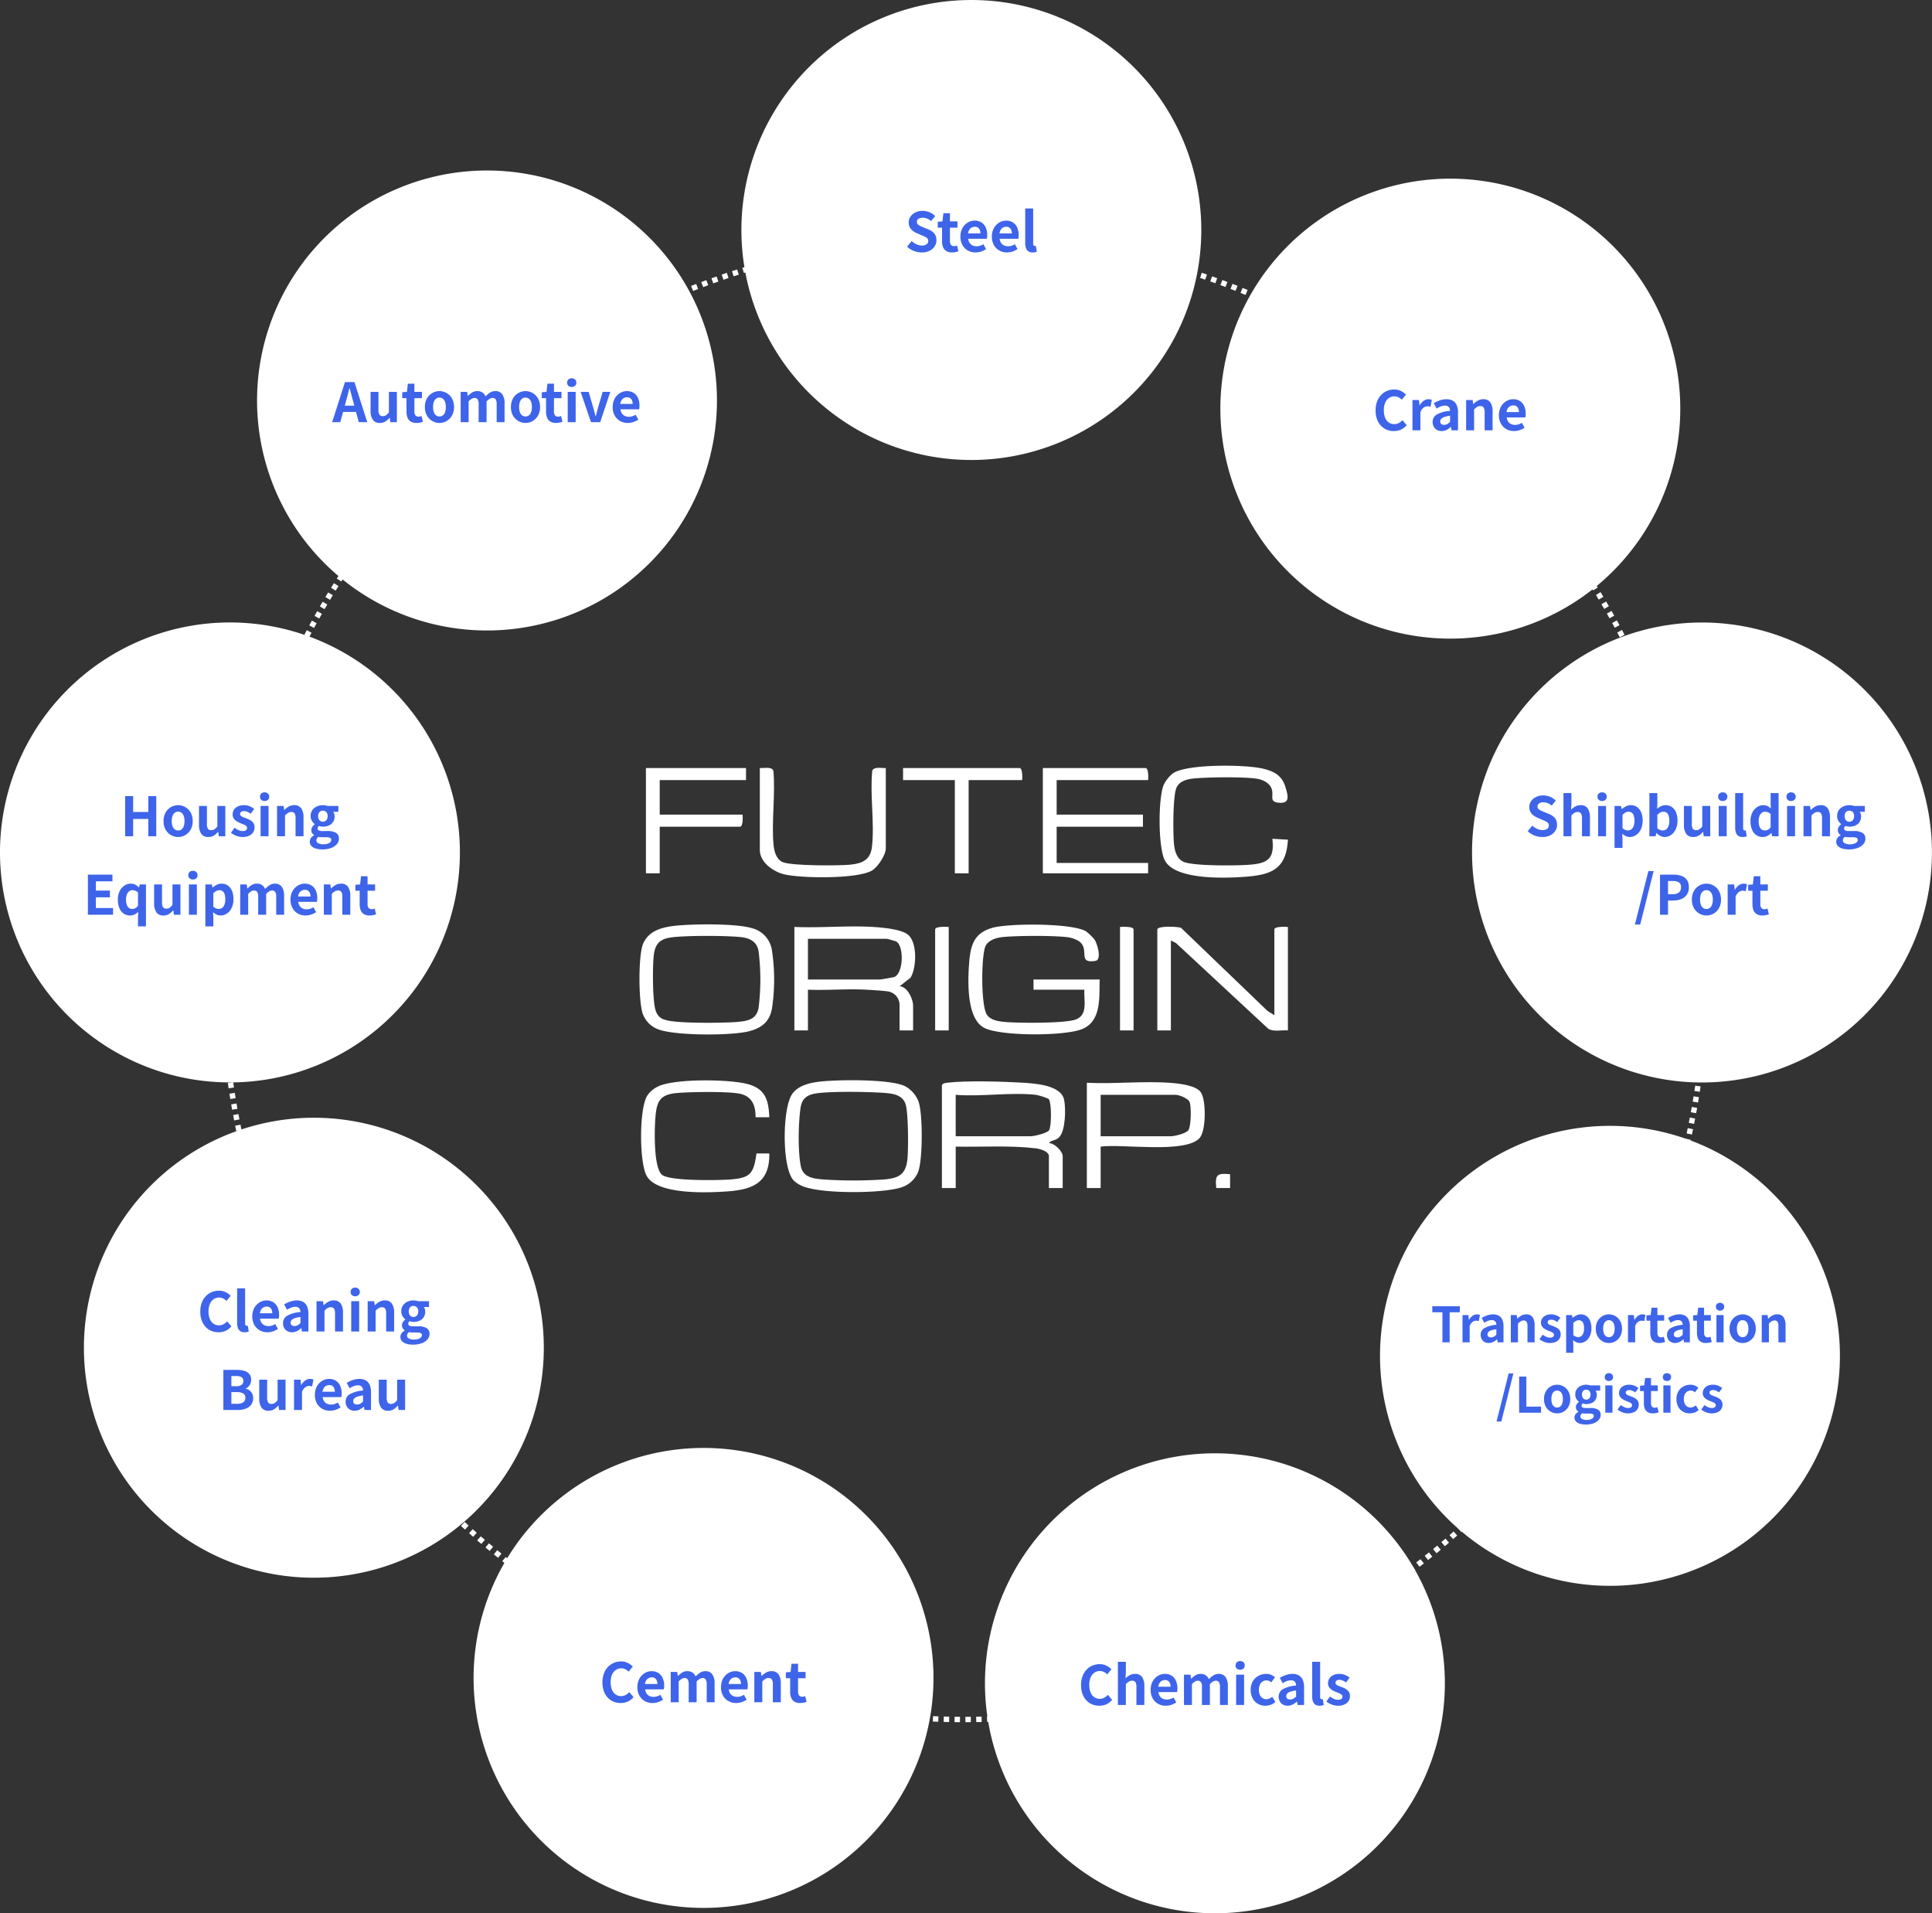 <svg xmlns="http://www.w3.org/2000/svg" xmlns:xlink="http://www.w3.org/1999/xlink" width="714.009" height="706.992" viewBox="0 0 714.009 706.992">
  <rect x="0" y="0" width="714.009" height="706.992" fill="#333333" stroke="none"/>
  <defs>
    <clipPath id="clip-path">
      <rect id="長方形_2841" data-name="長方形 2841" width="239.645" height="157.63" fill="#fff"/>
    </clipPath>
  </defs>
  <g id="グループ_4112" data-name="グループ 4112" transform="translate(8697 -10266)">
    <g id="グループ_4111" data-name="グループ 4111" transform="translate(-8460.67 10548.929)">
      <g id="グループ_4110" data-name="グループ 4110" clip-path="url(#clip-path)">
        <path id="パス_9367" data-name="パス 9367" d="M288.869,5.912h-33.8V18.668h31.888v4.464H255.068V36.524h33.8v3.828h-38.9V1.448h37.947c1.127,0,1.065,3.562.957,4.464" transform="translate(-100.892 -0.584)" fill="#fff"/>
        <path id="パス_9368" data-name="パス 9368" d="M363.988,27.009l5.753.331c-.609,10.681-5.812,12.957-15.643,13.695-7.335.55-25.805,1.3-29.78-5.918-2.592-4.707-2.583-23.227-.444-28.132a12.5,12.5,0,0,1,3.439-4.215c5.352-3.517,27.157-3.245,33.509-1.607,4.022,1.038,6.7,2.518,7.988,6.68,1.033,3.342,1.827,6.308-2.6,5.821-3.358-.369-1.783-2.239-2.353-4.693-.562-2.415-3.157-3.746-5.439-4.128-4.806-.8-17.7-.61-22.829-.175-2.615.222-5.607.718-6.941,3.263-1.479,2.82-1.369,16.9-1.035,20.7.227,2.586.878,5.518,3.4,6.808,3.34,1.712,19.9,1.513,24.4,1.162,6.91-.54,9.417-2.1,8.584-9.593" transform="translate(-130.095 0)" fill="#fff"/>
        <path id="パス_9369" data-name="パス 9369" d="M121.14,1.4V31.059c0,2.483-2.945,6.933-5.15,8.243-5.306,3.152-26.3,2.894-32.507,1.353-4.011-1-8.9-4.453-8.9-8.958V1.4c1.47.134,4.457-.649,5.013,1.045.8,8.822-.752,18.671.065,27.359.218,2.315.93,5.2,3.25,6.317,3.073,1.48,20.988,1.4,25.148.985,4.533-.456,7.428-1.8,7.979-6.69.985-8.735-.807-19.057.089-27.972.556-1.694,3.542-.911,5.013-1.045" transform="translate(-30.104 -0.539)" fill="#fff"/>
        <path id="パス_9370" data-name="パス 9370" d="M40.993,1.448V5.912H9.1V18.668H39.718c.108.9.171,4.464-.957,4.464H9.1v17.22H4V1.448Z" transform="translate(-1.616 -0.584)" fill="#fff"/>
        <path id="パス_9371" data-name="パス 9371" d="M207.349,5.912h-19.77V40.352h-5.1V5.912H163.343V1.448h43.049c1.127,0,1.065,3.562.957,4.464" transform="translate(-65.929 -0.584)" fill="#fff"/>
        <path id="パス_9372" data-name="パス 9372" d="M246.7,122.521H227.9v-3.761h24.445c-.2,6.433.776,15.329-6.458,18.3-6.448,2.648-30.02,2.7-36.168-.432-6.49-3.3-6.11-16.793-5.663-23.222.475-6.821,1.493-11.8,8.774-13.791,6.053-1.654,29.236-1.765,34.454,1.328a18.653,18.653,0,0,1,3.185,3.083c1.076,1.676,2.719,7.462.308,7.845-6.176.98-2.817-3.21-5.026-6.26-.983-1.357-3.421-2.244-5.056-2.466-5.075-.688-19.213-.635-24.392-.057-2.32.259-5.517,1.286-6.3,3.729-1.434,4.475-1.435,19.893.3,24.217,1.1,2.739,4.6,3.194,7.238,3.418,4.795.408,22.238.558,26.044-.952,4.549-1.806,2.839-7.059,3.124-10.979" transform="translate(-82.275 -39.745)" fill="#fff"/>
        <path id="パス_9373" data-name="パス 9373" d="M13.243,98.83c6.456-.69,22.307-.9,28.218.871a9.9,9.9,0,0,1,7.491,8.179,71.874,71.874,0,0,1,0,21.644c-.924,4.9-3.963,7.17-8.6,8.324-6.61,1.645-26.9,1.63-33.231-.673a9.662,9.662,0,0,1-5.782-5.5c-1.765-4.261-1.783-21.728-.067-26.012,1.993-4.974,7.026-6.305,11.971-6.833m-1.9,4.368c-3.971.622-5.564,2.5-6.048,6.488-.471,3.879-.567,17.847.864,20.929a4.611,4.611,0,0,0,3.3,2.965c3.822,1.423,21.935,1.214,26.775.783,3.835-.342,7.152-.983,7.806-5.357a84.3,84.3,0,0,0,0-20.606c-.544-3.643-3.143-4.992-6.54-5.369-5.437-.6-20.9-.655-26.162.168" transform="translate(0 -39.687)" fill="#fff"/>
        <path id="パス_9374" data-name="パス 9374" d="M364.157,132.441V100.788c0-1.209,4-1,5.014-.94v38.235c-2.372-.222-5.156.613-7.243-.592L327.807,105.8l-1.885-.936v33.22h-5.014V100.788c0-1.4,7.35-1.133,8.764-.615l31.963,30.716Z" transform="translate(-129.526 -40.263)" fill="#fff"/>
        <path id="パス_9375" data-name="パス 9375" d="M95.992,99.787c9.569.431,19.624-.583,29.14.006,3.341.207,10.287.794,12.829,2.841,3.541,2.851,3.227,12.286.938,15.929l-4.041,3.154c2.994.121,5.01,4.811,5.01,7.217v9.088h-5.014v-9.715a5.055,5.055,0,0,0-4.11-4.665c-2.108-.337-6.384-.573-8.714-.688-6.967-.347-14.052.309-21.023.026v15.043H95.992Zm5.014,19.43h26.639c.27,0,5.075-.838,5.322-.946,3.381-1.475,3.588-11.581.614-13.139-.25-.131-3.251-.958-3.429-.958H101.006Z" transform="translate(-38.745 -40.203)" fill="#fff"/>
        <path id="パス_9376" data-name="パス 9376" d="M188.24,99.877v38.235h-5.014V100.818c0-1.209,4-1,5.014-.94" transform="translate(-73.955 -40.293)" fill="#fff"/>
        <path id="パス_9377" data-name="パス 9377" d="M302.8,138.112h-5.014V99.877c1.014-.055,5.014-.269,5.014.94Z" transform="translate(-120.194 -40.293)" fill="#fff"/>
        <path id="パス_9378" data-name="パス 9378" d="M103.317,195.364c6.568-.71,25.524-.959,31.094,1.694a10.743,10.743,0,0,1,5.066,5.776c1.585,4.524,1.571,21.511-.175,25.963a9.955,9.955,0,0,1-6.378,5.74c-7.027,2.257-30.654,2.492-37.064-.842a10.371,10.371,0,0,1-2.623-1.842c-4.331-4.867-4.116-26.466-.528-31.791,2.253-3.344,6.824-4.29,10.608-4.7m-1.948,4.429c-3.247.543-5.041,2.006-5.518,5.324-.819,5.706-1.013,15.892.091,21.481.8,4.029,4.263,4.6,7.836,4.92a167.884,167.884,0,0,0,22.972.033c5.261-.451,7.958-1.712,8.589-7.355.4-3.6.42-18.071-.81-20.877-1.279-2.914-4.268-3.459-7.142-3.7-5.763-.485-20.635-.725-26.017.175" transform="translate(-36.327 -78.662)" fill="#fff"/>
        <path id="パス_9379" data-name="パス 9379" d="M187.406,197.059c.256-.83,1.452-.9,2.2-.989,6.784-.8,20.384-.426,27.483.006,4.5.273,14.243.819,15.465,6.219.714,3.158.576,11.475-1.766,13.909-1.409,1.464-2.963.964-3.835,2.212,2.006-.086,5.1,3.061,5.1,4.791v11.8h-5.1v-11.8c0-1.761-3.324-2.691-4.786-2.864-9.81-1.16-19.792-.435-29.653-.644v15.307h-5.1Zm34.758,3.508c-9.233-1.031-20.231.766-29.656,0v15.307h27.743c1.233,0,5.977-1.1,6.743-2.186.969-1.374.94-9.973.005-11.423-.354-.549-4.1-1.616-4.835-1.7" transform="translate(-75.642 -78.95)" fill="#fff"/>
        <path id="パス_9380" data-name="パス 9380" d="M48.393,208.6l-5.1,0c.087-4.52-1.455-7.975-6.215-8.773s-17.777-.624-22.832-.179c-6.465.568-7.5,3.228-7.969,9.25-.331,4.246-.749,18.647,2.585,21.058,3.12,2.254,20.637,1.985,25.2,1.629,7.48-.584,8.542-2.3,9.587-9.614l4.742.026c.174,11.157-6.518,13.431-16.239,14.057-7.1.457-25.5,1.2-29.173-5.957-2.655-5.168-2.7-24.335.225-29.369a9.784,9.784,0,0,1,4.128-3.524c6.142-2.966,27.032-2.74,33.685-.682,6.136,1.9,7.105,6.123,7.373,12.081" transform="translate(-0.404 -78.698)" fill="#fff"/>
        <path id="パス_9381" data-name="パス 9381" d="M282.338,219.892V235.2h-5.1V196.3c10.27.547,21.3-.774,31.487.082,2.979.25,8.838.932,10.617,3.414,2.035,2.839,1.988,14.147-.38,16.863-5.2,5.961-28.69,2.13-36.622,3.238m0-3.826h25.83c1.412,0,5.806-.994,6.63-2.3.979-1.55,1.112-8.76.37-10.442-.57-1.294-3.866-2.566-5.087-2.566H282.338Z" transform="translate(-111.899 -79.143)" fill="#fff"/>
        <path id="パス_9382" data-name="パス 9382" d="M362.456,253.028v5.108h-5.109c-.486-4.891.227-5.592,5.108-5.108" transform="translate(-144.183 -102.076)" fill="#fff"/>
      </g>
    </g>
    <path id="パス_1838" data-name="パス 1838" d="M684.477,417.967c0,151.291-122.645,273.936-273.936,273.936S136.6,569.258,136.6,417.967,259.25,144.031,410.541,144.031,684.477,266.676,684.477,417.967" transform="translate(-8751.104 10209.469)" fill="none" stroke="#fff" stroke-width="2" stroke-dasharray="2"/>
    <path id="パス_1847" data-name="パス 1847" d="M1047.206,518.981a84.982,84.982,0,1,1-10.475-119.725,84.982,84.982,0,0,1,10.475,119.725" transform="translate(-9594.123 10116.629)" fill="#fff"/>
    <path id="パス_1905" data-name="パス 1905" d="M-38.75,0V-14.82h2.96v5.86h5.6v-5.86h2.94V0h-2.94V-6.4h-5.6V0Zm19.58.28a5.232,5.232,0,0,1-2.63-.7,5.335,5.335,0,0,1-1.99-2.01,6.217,6.217,0,0,1-.76-3.17,6.217,6.217,0,0,1,.76-3.17,5.335,5.335,0,0,1,1.99-2.01,5.232,5.232,0,0,1,2.63-.7,5.2,5.2,0,0,1,2.02.4,5.373,5.373,0,0,1,1.72,1.15,5.371,5.371,0,0,1,1.2,1.84,6.609,6.609,0,0,1,.44,2.49,6.217,6.217,0,0,1-.76,3.17A5.335,5.335,0,0,1-16.54-.42,5.232,5.232,0,0,1-19.17.28Zm0-2.4a1.982,1.982,0,0,0,1.29-.43,2.611,2.611,0,0,0,.8-1.21,5.634,5.634,0,0,0,.27-1.84,5.634,5.634,0,0,0-.27-1.84,2.611,2.611,0,0,0-.8-1.21,1.982,1.982,0,0,0-1.29-.43,1.982,1.982,0,0,0-1.29.43,2.611,2.611,0,0,0-.8,1.21,5.634,5.634,0,0,0-.27,1.84,5.634,5.634,0,0,0,.27,1.84,2.611,2.611,0,0,0,.8,1.21A1.982,1.982,0,0,0-19.17-2.12ZM-7.99.28A2.977,2.977,0,0,1-10.63-.91a5.772,5.772,0,0,1-.82-3.31V-11.2h2.92v6.62a3.213,3.213,0,0,0,.38,1.82,1.409,1.409,0,0,0,1.22.52,2.142,2.142,0,0,0,1.19-.33A4.478,4.478,0,0,0-4.67-3.64V-11.2h2.94V0h-2.4l-.22-1.62h-.08A6.526,6.526,0,0,1-5.99-.24,3.724,3.724,0,0,1-7.99.28Zm12.6,0A6.321,6.321,0,0,1,2.34-.16,7.256,7.256,0,0,1,.35-1.28L1.69-3.14a7.721,7.721,0,0,0,1.47.89,3.673,3.673,0,0,0,1.53.33,1.884,1.884,0,0,0,1.23-.33,1.062,1.062,0,0,0,.39-.85.9.9,0,0,0-.34-.71,3.408,3.408,0,0,0-.88-.52q-.54-.23-1.12-.45a10.684,10.684,0,0,1-1.39-.68A3.71,3.71,0,0,1,1.43-6.49,2.591,2.591,0,0,1,.97-8.06a3.088,3.088,0,0,1,.52-1.77,3.518,3.518,0,0,1,1.45-1.21,5.125,5.125,0,0,1,2.21-.44,5.317,5.317,0,0,1,2.17.42,7.457,7.457,0,0,1,1.63.96L7.63-8.32a6.361,6.361,0,0,0-1.19-.7,2.972,2.972,0,0,0-1.21-.26,1.767,1.767,0,0,0-1.14.3.967.967,0,0,0-.36.78.865.865,0,0,0,.3.67,2.629,2.629,0,0,0,.82.47l1.1.42a10.636,10.636,0,0,1,1.11.47,5.126,5.126,0,0,1,1.01.65,2.779,2.779,0,0,1,.73.93,2.994,2.994,0,0,1,.27,1.33,3.292,3.292,0,0,1-.51,1.79A3.477,3.477,0,0,1,7.06-.19,5.694,5.694,0,0,1,4.61.28ZM11.31,0V-11.2h2.94V0Zm1.48-13.02a1.743,1.743,0,0,1-1.24-.43,1.524,1.524,0,0,1-.46-1.17,1.531,1.531,0,0,1,.46-1.16,1.719,1.719,0,0,1,1.24-.44,1.736,1.736,0,0,1,1.22.44,1.5,1.5,0,0,1,.48,1.16,1.492,1.492,0,0,1-.48,1.17A1.76,1.76,0,0,1,12.79-13.02ZM17.39,0V-11.2h2.4l.22,1.48h.06a8.562,8.562,0,0,1,1.62-1.24,3.9,3.9,0,0,1,2.02-.52,2.977,2.977,0,0,1,2.64,1.19,5.772,5.772,0,0,1,.82,3.31V0H24.23V-6.62a3.284,3.284,0,0,0-.37-1.82,1.382,1.382,0,0,0-1.21-.52,2.192,2.192,0,0,0-1.19.32,6.7,6.7,0,0,0-1.13.94V0ZM34.15,4.86a8.472,8.472,0,0,1-2.38-.31,3.725,3.725,0,0,1-1.67-.94,2.245,2.245,0,0,1-.61-1.63,2.3,2.3,0,0,1,.4-1.3,3.169,3.169,0,0,1,1.2-1.02v-.1a2.346,2.346,0,0,1-.73-.74,2.138,2.138,0,0,1-.29-1.16,2.06,2.06,0,0,1,.37-1.17,3.545,3.545,0,0,1,.87-.91V-4.5a3.956,3.956,0,0,1-1.04-1.18,3.332,3.332,0,0,1-.46-1.76,3.776,3.776,0,0,1,.63-2.22,3.94,3.94,0,0,1,1.67-1.36,5.379,5.379,0,0,1,2.2-.46,5.088,5.088,0,0,1,.93.08,5.934,5.934,0,0,1,.79.2h4.02v2.16h-1.9a2.551,2.551,0,0,1,.36.74,3.152,3.152,0,0,1,.14.96,3.658,3.658,0,0,1-.58,2.11,3.526,3.526,0,0,1-1.56,1.27,5.532,5.532,0,0,1-2.2.42,3.8,3.8,0,0,1-.68-.07,6.332,6.332,0,0,1-.76-.19,1.944,1.944,0,0,0-.35.41,1.077,1.077,0,0,0-.13.57.741.741,0,0,0,.39.66,2.8,2.8,0,0,0,1.37.24h1.92a5.914,5.914,0,0,1,3.1.67A2.321,2.321,0,0,1,40.25.88a3.062,3.062,0,0,1-.75,2.03,5.116,5.116,0,0,1-2.12,1.42A8.936,8.936,0,0,1,34.15,4.86Zm.16-10.22a1.715,1.715,0,0,0,.9-.24,1.707,1.707,0,0,0,.64-.71,2.459,2.459,0,0,0,.24-1.13,2.336,2.336,0,0,0-.24-1.11,1.663,1.663,0,0,0-.64-.68,1.773,1.773,0,0,0-.9-.23,1.734,1.734,0,0,0-.88.23,1.6,1.6,0,0,0-.63.68,2.421,2.421,0,0,0-.23,1.11,2.549,2.549,0,0,0,.23,1.13,1.644,1.644,0,0,0,.63.71A1.678,1.678,0,0,0,34.31-5.36Zm.28,8.34a4.527,4.527,0,0,0,1.49-.22,2.578,2.578,0,0,0,.99-.58,1.109,1.109,0,0,0,.36-.8.8.8,0,0,0-.48-.81A3.565,3.565,0,0,0,35.57.36H34.19q-.5,0-.86-.03a4.261,4.261,0,0,1-.68-.11,1.978,1.978,0,0,0-.55.63,1.487,1.487,0,0,0-.17.69,1.167,1.167,0,0,0,.72,1.06A4.18,4.18,0,0,0,34.59,2.98ZM-52.52,29V14.18h9.08v2.48h-6.12v3.42h5.18v2.48h-5.18v3.96h6.34V29ZM-34,33.3V29.74l.1-1.8a5,5,0,0,1-1.36.96,3.615,3.615,0,0,1-1.6.38,4.218,4.218,0,0,1-2.43-.7,4.477,4.477,0,0,1-1.59-2.02,8.067,8.067,0,0,1-.56-3.16,6.8,6.8,0,0,1,.67-3.13,5.244,5.244,0,0,1,1.75-2.03,4.044,4.044,0,0,1,2.28-.72,3.877,3.877,0,0,1,1.65.33A4.633,4.633,0,0,1-33.7,18.9h.08l.26-1.1h2.3V33.3Zm-2.1-6.44a2.336,2.336,0,0,0,1.11-.27A3.176,3.176,0,0,0-34,25.7V20.78a3.059,3.059,0,0,0-1.03-.65,3.151,3.151,0,0,0-1.07-.19,1.9,1.9,0,0,0-1.15.39,2.669,2.669,0,0,0-.85,1.15,4.855,4.855,0,0,0-.32,1.88,5.994,5.994,0,0,0,.27,1.94,2.386,2.386,0,0,0,.79,1.17A2.04,2.04,0,0,0-36.1,26.86Zm11.52,2.42a2.977,2.977,0,0,1-2.64-1.19,5.772,5.772,0,0,1-.82-3.31V17.8h2.92v6.62a3.213,3.213,0,0,0,.38,1.82,1.409,1.409,0,0,0,1.22.52,2.142,2.142,0,0,0,1.19-.33,4.478,4.478,0,0,0,1.07-1.07V17.8h2.94V29h-2.4l-.22-1.62h-.08a6.526,6.526,0,0,1-1.56,1.38A3.724,3.724,0,0,1-24.58,29.28Zm9.4-.28V17.8h2.94V29Zm1.48-13.02a1.743,1.743,0,0,1-1.24-.43,1.524,1.524,0,0,1-.46-1.17,1.531,1.531,0,0,1,.46-1.16,1.719,1.719,0,0,1,1.24-.44,1.736,1.736,0,0,1,1.22.44A1.5,1.5,0,0,1-12,14.38a1.492,1.492,0,0,1-.48,1.17A1.76,1.76,0,0,1-13.7,15.98ZM-9.1,33.3V17.8h2.4l.22,1.16h.06a7.423,7.423,0,0,1,1.55-1.02,3.907,3.907,0,0,1,1.75-.42,3.914,3.914,0,0,1,2.36.71A4.527,4.527,0,0,1,.75,20.21a7.787,7.787,0,0,1,.53,3.01A7.268,7.268,0,0,1,.6,26.5a5.136,5.136,0,0,1-1.77,2.07,4.162,4.162,0,0,1-2.31.71,3.452,3.452,0,0,1-1.43-.32,5.187,5.187,0,0,1-1.35-.9l.1,1.82V33.3Zm4.98-6.44a2,2,0,0,0,1.2-.39,2.616,2.616,0,0,0,.86-1.19,5.483,5.483,0,0,0,.32-2.02,5.983,5.983,0,0,0-.24-1.81,2.277,2.277,0,0,0-.72-1.13,1.971,1.971,0,0,0-1.26-.38,2.307,2.307,0,0,0-1.09.28,4.769,4.769,0,0,0-1.11.86v4.94a3.209,3.209,0,0,0,1.06.66A3,3,0,0,0-4.12,26.86ZM3.78,29V17.8h2.4l.22,1.5h.06a8.712,8.712,0,0,1,1.52-1.25,3.458,3.458,0,0,1,1.92-.53,3.306,3.306,0,0,1,1.93.51,3.282,3.282,0,0,1,1.13,1.45,10.437,10.437,0,0,1,1.65-1.39,3.386,3.386,0,0,1,1.93-.57,2.982,2.982,0,0,1,2.63,1.19A5.718,5.718,0,0,1,20,22.02V29H17.08V22.38a3.213,3.213,0,0,0-.38-1.82,1.364,1.364,0,0,0-1.18-.52,2.008,2.008,0,0,0-1.01.31,5.62,5.62,0,0,0-1.15.95V29H10.42V22.38a3.213,3.213,0,0,0-.38-1.82,1.364,1.364,0,0,0-1.18-.52,2.087,2.087,0,0,0-1.01.31,4.671,4.671,0,0,0-1.13.95V29Zm24.16.28a5.707,5.707,0,0,1-2.82-.7,5.182,5.182,0,0,1-2.01-2.02,6.3,6.3,0,0,1-.75-3.16,6.55,6.55,0,0,1,.43-2.44,5.568,5.568,0,0,1,1.18-1.85,5.343,5.343,0,0,1,1.68-1.18,4.736,4.736,0,0,1,1.93-.41,4.567,4.567,0,0,1,2.58.69,4.283,4.283,0,0,1,1.57,1.9,6.844,6.844,0,0,1,.53,2.77,7.166,7.166,0,0,1-.04.77,3.945,3.945,0,0,1-.1.59h-6.9a3.5,3.5,0,0,0,.54,1.52,2.643,2.643,0,0,0,1.08.93,3.488,3.488,0,0,0,1.5.31,4.216,4.216,0,0,0,1.28-.19,5.553,5.553,0,0,0,1.22-.57l1,1.8a7.38,7.38,0,0,1-1.84.9A6.477,6.477,0,0,1,27.94,29.28Zm-2.78-7.02h4.58a2.882,2.882,0,0,0-.51-1.79,1.894,1.894,0,0,0-1.61-.67,2.317,2.317,0,0,0-1.98,1.09A3.364,3.364,0,0,0,25.16,22.26ZM34.68,29V17.8h2.4l.22,1.48h.06a8.562,8.562,0,0,1,1.62-1.24A3.9,3.9,0,0,1,41,17.52a2.977,2.977,0,0,1,2.64,1.19,5.772,5.772,0,0,1,.82,3.31V29H41.52V22.38a3.284,3.284,0,0,0-.37-1.82,1.382,1.382,0,0,0-1.21-.52,2.192,2.192,0,0,0-1.19.32,6.7,6.7,0,0,0-1.13.94V29Zm16.92.28a3.884,3.884,0,0,1-2.14-.53,2.964,2.964,0,0,1-1.18-1.47,6.074,6.074,0,0,1-.36-2.18V20.12H46.34V17.94l1.74-.14.34-3.02h2.42V17.8h2.78v2.32H50.84v4.96a2.124,2.124,0,0,0,.4,1.42,1.429,1.429,0,0,0,1.14.46,2.248,2.248,0,0,0,.58-.08q.3-.08.52-.16l.5,2.14q-.46.14-1.05.28A5.777,5.777,0,0,1,51.6,29.28Z" transform="translate(-8612 10575)" fill="#3e64ea"/>
    <path id="パス_1843" data-name="パス 1843" d="M57.189,736.479A84.982,84.982,0,1,1,107.98,845.4,84.98,84.98,0,0,1,57.189,736.479" transform="translate(-8205.041 9815.461)" fill="#fff"/>
    <path id="パス_1922" data-name="パス 1922" d="M-59.01.28a7.842,7.842,0,0,1-2.9-.56,7.57,7.57,0,0,1-2.5-1.6l1.7-2.04a6.309,6.309,0,0,0,1.79,1.19,4.822,4.822,0,0,0,1.97.45,2.857,2.857,0,0,0,1.76-.46,1.481,1.481,0,0,0,.6-1.24,1.3,1.3,0,0,0-.29-.89,2.687,2.687,0,0,0-.79-.59,12.313,12.313,0,0,0-1.16-.52l-1.96-.86a6.537,6.537,0,0,1-1.43-.81,4.176,4.176,0,0,1-1.14-1.29,3.66,3.66,0,0,1-.45-1.86,3.757,3.757,0,0,1,.66-2.18,4.631,4.631,0,0,1,1.82-1.53,5.909,5.909,0,0,1,2.64-.57,6.635,6.635,0,0,1,2.54.5,6.242,6.242,0,0,1,2.12,1.42l-1.5,1.84a5.846,5.846,0,0,0-1.46-.9,4.341,4.341,0,0,0-1.7-.32,2.569,2.569,0,0,0-1.53.41,1.335,1.335,0,0,0-.57,1.15,1.205,1.205,0,0,0,.32.86,2.809,2.809,0,0,0,.84.59q.52.25,1.14.51l1.94.78a6.081,6.081,0,0,1,1.57.9,3.775,3.775,0,0,1,1.04,1.3,4.173,4.173,0,0,1,.37,1.84,4.051,4.051,0,0,1-.65,2.22A4.666,4.666,0,0,1-56.08-.34,6.363,6.363,0,0,1-59.01.28ZM-51.19,0V-15.96h2.94v4.02l-.14,2.1a7.806,7.806,0,0,1,1.52-1.14,3.907,3.907,0,0,1,2-.5,2.977,2.977,0,0,1,2.64,1.19,5.772,5.772,0,0,1,.82,3.31V0h-2.94V-6.62a3.284,3.284,0,0,0-.37-1.82,1.382,1.382,0,0,0-1.21-.52,2.192,2.192,0,0,0-1.19.32,6.7,6.7,0,0,0-1.13.94V0Zm12.8,0V-11.2h2.94V0Zm1.48-13.02a1.743,1.743,0,0,1-1.24-.43,1.524,1.524,0,0,1-.46-1.17,1.531,1.531,0,0,1,.46-1.16,1.719,1.719,0,0,1,1.24-.44,1.736,1.736,0,0,1,1.22.44,1.5,1.5,0,0,1,.48,1.16,1.492,1.492,0,0,1-.48,1.17A1.76,1.76,0,0,1-36.91-13.02Zm4.6,17.32V-11.2h2.4l.22,1.16h.06a7.423,7.423,0,0,1,1.55-1.02,3.907,3.907,0,0,1,1.75-.42,3.914,3.914,0,0,1,2.36.71,4.527,4.527,0,0,1,1.51,1.98,7.787,7.787,0,0,1,.53,3.01,7.268,7.268,0,0,1-.68,3.28A5.136,5.136,0,0,1-24.38-.43a4.162,4.162,0,0,1-2.31.71,3.452,3.452,0,0,1-1.43-.32,5.187,5.187,0,0,1-1.35-.9l.1,1.82V4.3Zm4.98-6.44a2,2,0,0,0,1.2-.39,2.616,2.616,0,0,0,.86-1.19,5.483,5.483,0,0,0,.32-2.02,5.983,5.983,0,0,0-.24-1.81,2.277,2.277,0,0,0-.72-1.13,1.971,1.971,0,0,0-1.26-.38,2.307,2.307,0,0,0-1.09.28,4.769,4.769,0,0,0-1.11.86v4.94a3.209,3.209,0,0,0,1.06.66A3,3,0,0,0-27.33-2.14ZM-13.81.28A3.458,3.458,0,0,1-15.33-.1a5.241,5.241,0,0,1-1.46-1.08h-.1L-17.13,0h-2.3V-15.96h2.94v4.02l-.1,1.8a6.027,6.027,0,0,1,1.49-.97,3.891,3.891,0,0,1,1.63-.37,3.959,3.959,0,0,1,2.37.71A4.5,4.5,0,0,1-9.58-8.79,7.729,7.729,0,0,1-9.05-5.8a7.333,7.333,0,0,1-.68,3.29A5.124,5.124,0,0,1-11.5-.43,4.162,4.162,0,0,1-13.81.28Zm-.64-2.42a2,2,0,0,0,1.2-.39,2.616,2.616,0,0,0,.86-1.19,5.483,5.483,0,0,0,.32-2.02,5.983,5.983,0,0,0-.24-1.81,2.277,2.277,0,0,0-.72-1.13,1.971,1.971,0,0,0-1.26-.38,2.307,2.307,0,0,0-1.09.28,4.769,4.769,0,0,0-1.11.86v4.94a2.987,2.987,0,0,0,1.05.66A3.089,3.089,0,0,0-14.45-2.14ZM-3.21.28A2.977,2.977,0,0,1-5.85-.91a5.772,5.772,0,0,1-.82-3.31V-11.2h2.92v6.62a3.213,3.213,0,0,0,.38,1.82,1.409,1.409,0,0,0,1.22.52A2.142,2.142,0,0,0-.96-2.57,4.478,4.478,0,0,0,.11-3.64V-11.2H3.05V0H.65L.43-1.62H.35A6.526,6.526,0,0,1-1.21-.24,3.724,3.724,0,0,1-3.21.28ZM6.19,0V-11.2H9.13V0ZM7.67-13.02a1.743,1.743,0,0,1-1.24-.43,1.524,1.524,0,0,1-.46-1.17,1.531,1.531,0,0,1,.46-1.16,1.719,1.719,0,0,1,1.24-.44,1.736,1.736,0,0,1,1.22.44,1.5,1.5,0,0,1,.48,1.16,1.492,1.492,0,0,1-.48,1.17A1.76,1.76,0,0,1,7.67-13.02ZM15.05.28a2.768,2.768,0,0,1-1.64-.43,2.41,2.41,0,0,1-.87-1.2,5.406,5.406,0,0,1-.27-1.79V-15.96h2.94V-3.02a1.011,1.011,0,0,0,.19.7.545.545,0,0,0,.39.2,1.462,1.462,0,0,0,.18-.01l.22-.03L16.55.02a4.322,4.322,0,0,1-.63.18A4.159,4.159,0,0,1,15.05.28Zm7.46,0a4.218,4.218,0,0,1-2.43-.7,4.477,4.477,0,0,1-1.59-2.02,8.067,8.067,0,0,1-.56-3.16,6.8,6.8,0,0,1,.67-3.13,5.244,5.244,0,0,1,1.75-2.03,4.044,4.044,0,0,1,2.28-.72,3.484,3.484,0,0,1,1.59.33,5.463,5.463,0,0,1,1.25.89l-.1-1.76v-3.94h2.94V0h-2.4l-.22-1.16h-.08A6.115,6.115,0,0,1,24.19-.14,3.566,3.566,0,0,1,22.51.28Zm.76-2.42a2.336,2.336,0,0,0,1.11-.27,3.176,3.176,0,0,0,.99-.89V-8.22a3.059,3.059,0,0,0-1.03-.65,3.151,3.151,0,0,0-1.07-.19,1.9,1.9,0,0,0-1.15.39,2.669,2.669,0,0,0-.85,1.15,4.855,4.855,0,0,0-.32,1.88,5.994,5.994,0,0,0,.27,1.94,2.386,2.386,0,0,0,.79,1.17A2.04,2.04,0,0,0,23.27-2.14ZM31.45,0V-11.2h2.94V0Zm1.48-13.02a1.743,1.743,0,0,1-1.24-.43,1.524,1.524,0,0,1-.46-1.17,1.531,1.531,0,0,1,.46-1.16,1.719,1.719,0,0,1,1.24-.44,1.736,1.736,0,0,1,1.22.44,1.5,1.5,0,0,1,.48,1.16,1.492,1.492,0,0,1-.48,1.17A1.76,1.76,0,0,1,32.93-13.02ZM37.53,0V-11.2h2.4l.22,1.48h.06a8.562,8.562,0,0,1,1.62-1.24,3.9,3.9,0,0,1,2.02-.52,2.977,2.977,0,0,1,2.64,1.19,5.772,5.772,0,0,1,.82,3.31V0H44.37V-6.62A3.284,3.284,0,0,0,44-8.44a1.382,1.382,0,0,0-1.21-.52,2.192,2.192,0,0,0-1.19.32,6.7,6.7,0,0,0-1.13.94V0ZM54.29,4.86a8.472,8.472,0,0,1-2.38-.31,3.725,3.725,0,0,1-1.67-.94,2.245,2.245,0,0,1-.61-1.63,2.3,2.3,0,0,1,.4-1.3,3.169,3.169,0,0,1,1.2-1.02v-.1a2.346,2.346,0,0,1-.73-.74,2.138,2.138,0,0,1-.29-1.16,2.06,2.06,0,0,1,.37-1.17,3.545,3.545,0,0,1,.87-.91V-4.5a3.956,3.956,0,0,1-1.04-1.18,3.332,3.332,0,0,1-.46-1.76,3.776,3.776,0,0,1,.63-2.22,3.94,3.94,0,0,1,1.67-1.36,5.379,5.379,0,0,1,2.2-.46,5.088,5.088,0,0,1,.93.08,5.934,5.934,0,0,1,.79.2h4.02v2.16h-1.9a2.551,2.551,0,0,1,.36.74,3.152,3.152,0,0,1,.14.96,3.658,3.658,0,0,1-.58,2.11,3.526,3.526,0,0,1-1.56,1.27,5.532,5.532,0,0,1-2.2.42,3.8,3.8,0,0,1-.68-.07,6.332,6.332,0,0,1-.76-.19,1.944,1.944,0,0,0-.35.41,1.077,1.077,0,0,0-.13.57.741.741,0,0,0,.39.66,2.8,2.8,0,0,0,1.37.24h1.92a5.914,5.914,0,0,1,3.1.67A2.321,2.321,0,0,1,60.39.88a3.062,3.062,0,0,1-.75,2.03,5.116,5.116,0,0,1-2.12,1.42A8.936,8.936,0,0,1,54.29,4.86Zm.16-10.22a1.715,1.715,0,0,0,.9-.24,1.707,1.707,0,0,0,.64-.71,2.459,2.459,0,0,0,.24-1.13,2.336,2.336,0,0,0-.24-1.11,1.663,1.663,0,0,0-.64-.68,1.773,1.773,0,0,0-.9-.23,1.734,1.734,0,0,0-.88.23,1.6,1.6,0,0,0-.63.68,2.421,2.421,0,0,0-.23,1.11,2.549,2.549,0,0,0,.23,1.13,1.644,1.644,0,0,0,.63.71A1.678,1.678,0,0,0,54.45-5.36Zm.28,8.34a4.527,4.527,0,0,0,1.49-.22,2.578,2.578,0,0,0,.99-.58,1.109,1.109,0,0,0,.36-.8.8.8,0,0,0-.48-.81A3.565,3.565,0,0,0,55.71.36H54.33q-.5,0-.86-.03a4.261,4.261,0,0,1-.68-.11,1.978,1.978,0,0,0-.55.63,1.487,1.487,0,0,0-.17.69,1.167,1.167,0,0,0,.72,1.06A4.18,4.18,0,0,0,54.73,2.98ZM-24.79,32.62l4.98-19.74h1.94l-4.96,19.74ZM-15.51,29V14.18h4.86a9.236,9.236,0,0,1,2.95.44,4.235,4.235,0,0,1,2.08,1.45,4.468,4.468,0,0,1,.77,2.77,4.688,4.688,0,0,1-.77,2.77,4.538,4.538,0,0,1-2.06,1.61,7.669,7.669,0,0,1-2.89.52h-1.98V29Zm2.96-7.6h1.78a3.429,3.429,0,0,0,2.27-.64,2.385,2.385,0,0,0,.75-1.92,1.965,1.965,0,0,0-.79-1.79,4.331,4.331,0,0,0-2.33-.51h-1.68Zm14.2,7.88a5.232,5.232,0,0,1-2.63-.7,5.335,5.335,0,0,1-1.99-2.01,6.217,6.217,0,0,1-.76-3.17,6.217,6.217,0,0,1,.76-3.17A5.335,5.335,0,0,1-.98,18.22a5.232,5.232,0,0,1,2.63-.7,5.2,5.2,0,0,1,2.02.4,5.321,5.321,0,0,1,2.92,2.99,6.609,6.609,0,0,1,.44,2.49,6.217,6.217,0,0,1-.76,3.17,5.335,5.335,0,0,1-1.99,2.01A5.232,5.232,0,0,1,1.65,29.28Zm0-2.4a1.982,1.982,0,0,0,1.29-.43,2.611,2.611,0,0,0,.8-1.21,5.634,5.634,0,0,0,.27-1.84,5.634,5.634,0,0,0-.27-1.84,2.611,2.611,0,0,0-.8-1.21,1.982,1.982,0,0,0-1.29-.43,1.982,1.982,0,0,0-1.29.43,2.611,2.611,0,0,0-.8,1.21,6.4,6.4,0,0,0,0,3.68,2.611,2.611,0,0,0,.8,1.21A1.982,1.982,0,0,0,1.65,26.88ZM9.49,29V17.8h2.4l.22,1.98h.06a4.933,4.933,0,0,1,1.46-1.68,3,3,0,0,1,1.72-.58,3.4,3.4,0,0,1,.77.07,3.535,3.535,0,0,1,.53.17l-.48,2.54q-.32-.08-.57-.13a3.3,3.3,0,0,0-.63-.05,2.371,2.371,0,0,0-1.35.5,3.684,3.684,0,0,0-1.19,1.7V29Zm12.84.28a3.884,3.884,0,0,1-2.14-.53,2.964,2.964,0,0,1-1.18-1.47,6.074,6.074,0,0,1-.36-2.18V20.12H17.07V17.94l1.74-.14.34-3.02h2.42V17.8h2.78v2.32H21.57v4.96a2.124,2.124,0,0,0,.4,1.42,1.429,1.429,0,0,0,1.14.46,2.248,2.248,0,0,0,.58-.08q.3-.08.52-.16l.5,2.14q-.46.14-1.05.28A5.777,5.777,0,0,1,22.33,29.28Z" transform="translate(-8068 10575)" fill="#3e64ea"/>
    <path id="パス_1840" data-name="パス 1840" d="M601.166,30.357A84.982,84.982,0,1,1,481.441,19.883,84.982,84.982,0,0,1,601.166,30.357" transform="translate(-9053.083 10329.001)" fill="#fff"/>
    <path id="パス_1903" data-name="パス 1903" d="M-57.25,0l4.74-14.82h3.5L-44.27,0h-3.12l-2.1-7.72q-.34-1.16-.65-2.41t-.65-2.43h-.08q-.28,1.2-.61,2.44t-.65,2.4L-54.25,0Zm2.94-3.8V-6.1h7.04v2.3ZM-39.59.28A2.977,2.977,0,0,1-42.23-.91a5.772,5.772,0,0,1-.82-3.31V-11.2h2.92v6.62a3.213,3.213,0,0,0,.38,1.82,1.409,1.409,0,0,0,1.22.52,2.142,2.142,0,0,0,1.19-.33,4.478,4.478,0,0,0,1.07-1.07V-11.2h2.94V0h-2.4l-.22-1.62h-.08A6.526,6.526,0,0,1-37.59-.24,3.724,3.724,0,0,1-39.59.28Zm13.5,0a3.884,3.884,0,0,1-2.14-.53,2.964,2.964,0,0,1-1.18-1.47,6.074,6.074,0,0,1-.36-2.18V-8.88h-1.58v-2.18l1.74-.14.34-3.02h2.42v3.02h2.78v2.32h-2.78v4.96a2.124,2.124,0,0,0,.4,1.42,1.429,1.429,0,0,0,1.14.46,2.248,2.248,0,0,0,.58-.08q.3-.08.52-.16l.5,2.14q-.46.14-1.05.28A5.777,5.777,0,0,1-26.09.28Zm8.5,0a5.232,5.232,0,0,1-2.63-.7,5.335,5.335,0,0,1-1.99-2.01,6.217,6.217,0,0,1-.76-3.17,6.217,6.217,0,0,1,.76-3.17,5.335,5.335,0,0,1,1.99-2.01,5.232,5.232,0,0,1,2.63-.7,5.2,5.2,0,0,1,2.02.4,5.373,5.373,0,0,1,1.72,1.15,5.371,5.371,0,0,1,1.2,1.84,6.609,6.609,0,0,1,.44,2.49,6.217,6.217,0,0,1-.76,3.17A5.335,5.335,0,0,1-14.96-.42,5.232,5.232,0,0,1-17.59.28Zm0-2.4a1.982,1.982,0,0,0,1.29-.43,2.611,2.611,0,0,0,.8-1.21,5.634,5.634,0,0,0,.27-1.84,5.634,5.634,0,0,0-.27-1.84,2.611,2.611,0,0,0-.8-1.21,1.982,1.982,0,0,0-1.29-.43,1.982,1.982,0,0,0-1.29.43,2.611,2.611,0,0,0-.8,1.21,5.634,5.634,0,0,0-.27,1.84,5.634,5.634,0,0,0,.27,1.84,2.611,2.611,0,0,0,.8,1.21A1.982,1.982,0,0,0-17.59-2.12ZM-9.75,0V-11.2h2.4l.22,1.5h.06a8.712,8.712,0,0,1,1.52-1.25,3.458,3.458,0,0,1,1.92-.53,3.306,3.306,0,0,1,1.93.51A3.282,3.282,0,0,1-.57-9.52a10.437,10.437,0,0,1,1.65-1.39,3.386,3.386,0,0,1,1.93-.57,2.982,2.982,0,0,1,2.63,1.19,5.718,5.718,0,0,1,.83,3.31V0H3.55V-6.62a3.213,3.213,0,0,0-.38-1.82,1.364,1.364,0,0,0-1.18-.52,2.008,2.008,0,0,0-1.01.31A5.62,5.62,0,0,0-.17-7.7V0H-3.11V-6.62a3.213,3.213,0,0,0-.38-1.82,1.364,1.364,0,0,0-1.18-.52,2.087,2.087,0,0,0-1.01.31,4.671,4.671,0,0,0-1.13.95V0ZM14.21.28a5.232,5.232,0,0,1-2.63-.7A5.335,5.335,0,0,1,9.59-2.43,6.217,6.217,0,0,1,8.83-5.6a6.217,6.217,0,0,1,.76-3.17,5.335,5.335,0,0,1,1.99-2.01,5.232,5.232,0,0,1,2.63-.7,5.2,5.2,0,0,1,2.02.4,5.373,5.373,0,0,1,1.72,1.15,5.371,5.371,0,0,1,1.2,1.84,6.609,6.609,0,0,1,.44,2.49,6.217,6.217,0,0,1-.76,3.17A5.335,5.335,0,0,1,16.84-.42,5.232,5.232,0,0,1,14.21.28Zm0-2.4a1.982,1.982,0,0,0,1.29-.43,2.611,2.611,0,0,0,.8-1.21,5.634,5.634,0,0,0,.27-1.84,5.634,5.634,0,0,0-.27-1.84,2.611,2.611,0,0,0-.8-1.21,1.982,1.982,0,0,0-1.29-.43,1.982,1.982,0,0,0-1.29.43,2.611,2.611,0,0,0-.8,1.21,5.634,5.634,0,0,0-.27,1.84,5.634,5.634,0,0,0,.27,1.84,2.611,2.611,0,0,0,.8,1.21A1.982,1.982,0,0,0,14.21-2.12ZM25.49.28a3.884,3.884,0,0,1-2.14-.53,2.964,2.964,0,0,1-1.18-1.47,6.074,6.074,0,0,1-.36-2.18V-8.88H20.23v-2.18l1.74-.14.34-3.02h2.42v3.02h2.78v2.32H24.73v4.96a2.124,2.124,0,0,0,.4,1.42,1.429,1.429,0,0,0,1.14.46,2.248,2.248,0,0,0,.58-.08q.3-.08.52-.16l.5,2.14q-.46.14-1.05.28A5.777,5.777,0,0,1,25.49.28ZM29.81,0V-11.2h2.94V0Zm1.48-13.02a1.743,1.743,0,0,1-1.24-.43,1.524,1.524,0,0,1-.46-1.17,1.531,1.531,0,0,1,.46-1.16,1.719,1.719,0,0,1,1.24-.44,1.736,1.736,0,0,1,1.22.44,1.5,1.5,0,0,1,.48,1.16,1.492,1.492,0,0,1-.48,1.17A1.76,1.76,0,0,1,31.29-13.02ZM38.41,0,34.59-11.2h2.96l1.62,5.58q.24.84.47,1.69t.45,1.71h.1q.22-.86.45-1.71t.45-1.69l1.64-5.58h2.82L41.81,0Zm13.6.28a5.707,5.707,0,0,1-2.82-.7,5.182,5.182,0,0,1-2.01-2.02,6.3,6.3,0,0,1-.75-3.16,6.55,6.55,0,0,1,.43-2.44,5.568,5.568,0,0,1,1.18-1.85,5.343,5.343,0,0,1,1.68-1.18,4.735,4.735,0,0,1,1.93-.41,4.567,4.567,0,0,1,2.58.69,4.283,4.283,0,0,1,1.57,1.9,6.844,6.844,0,0,1,.53,2.77,7.166,7.166,0,0,1-.04.77,3.946,3.946,0,0,1-.1.59h-6.9a3.5,3.5,0,0,0,.54,1.52,2.643,2.643,0,0,0,1.08.93,3.488,3.488,0,0,0,1.5.31,4.216,4.216,0,0,0,1.28-.19,5.552,5.552,0,0,0,1.22-.57l1,1.8a7.38,7.38,0,0,1-1.84.9A6.477,6.477,0,0,1,52.01.28ZM49.23-6.74h4.58a2.882,2.882,0,0,0-.51-1.79,1.894,1.894,0,0,0-1.61-.67,2.354,2.354,0,0,0-1.1.27,2.342,2.342,0,0,0-.88.82A3.364,3.364,0,0,0,49.23-6.74Z" transform="translate(-8517 10422)" fill="#3e64ea"/>
    <path id="パス_1839" data-name="パス 1839" d="M913.109,193.5a84.982,84.982,0,1,1-84.982-84.982A84.982,84.982,0,0,1,913.109,193.5" transform="translate(-9166.146 10157.485)" fill="#fff"/>
    <path id="パス_1908" data-name="パス 1908" d="M-18.37.28a7.842,7.842,0,0,1-2.9-.56,7.57,7.57,0,0,1-2.5-1.6l1.7-2.04a6.309,6.309,0,0,0,1.79,1.19,4.822,4.822,0,0,0,1.97.45,2.857,2.857,0,0,0,1.76-.46,1.481,1.481,0,0,0,.6-1.24,1.3,1.3,0,0,0-.29-.89,2.687,2.687,0,0,0-.79-.59,12.313,12.313,0,0,0-1.16-.52l-1.96-.86a6.536,6.536,0,0,1-1.43-.81,4.176,4.176,0,0,1-1.14-1.29,3.66,3.66,0,0,1-.45-1.86,3.757,3.757,0,0,1,.66-2.18,4.631,4.631,0,0,1,1.82-1.53,5.909,5.909,0,0,1,2.64-.57,6.635,6.635,0,0,1,2.54.5,6.242,6.242,0,0,1,2.12,1.42l-1.5,1.84a5.846,5.846,0,0,0-1.46-.9,4.341,4.341,0,0,0-1.7-.32,2.569,2.569,0,0,0-1.53.41,1.335,1.335,0,0,0-.57,1.15,1.205,1.205,0,0,0,.32.86,2.809,2.809,0,0,0,.84.59q.52.25,1.14.51l1.94.78a6.081,6.081,0,0,1,1.57.9,3.775,3.775,0,0,1,1.04,1.3,4.173,4.173,0,0,1,.37,1.84,4.051,4.051,0,0,1-.65,2.22A4.666,4.666,0,0,1-15.44-.34,6.363,6.363,0,0,1-18.37.28Zm11.2,0A3.884,3.884,0,0,1-9.31-.25a2.964,2.964,0,0,1-1.18-1.47,6.074,6.074,0,0,1-.36-2.18V-8.88h-1.58v-2.18l1.74-.14.34-3.02h2.42v3.02h2.78v2.32H-7.93v4.96a2.124,2.124,0,0,0,.4,1.42,1.429,1.429,0,0,0,1.14.46,2.248,2.248,0,0,0,.58-.08q.3-.08.52-.16l.5,2.14Q-5.25,0-5.84.14A5.777,5.777,0,0,1-7.17.28Zm8.7,0a5.707,5.707,0,0,1-2.82-.7A5.182,5.182,0,0,1-3.3-2.44,6.3,6.3,0,0,1-4.05-5.6a6.55,6.55,0,0,1,.43-2.44A5.568,5.568,0,0,1-2.44-9.89,5.343,5.343,0,0,1-.76-11.07a4.735,4.735,0,0,1,1.93-.41,4.567,4.567,0,0,1,2.58.69,4.283,4.283,0,0,1,1.57,1.9,6.844,6.844,0,0,1,.53,2.77,7.165,7.165,0,0,1-.04.77,3.945,3.945,0,0,1-.1.59h-6.9A3.5,3.5,0,0,0-.65-3.24a2.643,2.643,0,0,0,1.08.93A3.488,3.488,0,0,0,1.93-2a4.216,4.216,0,0,0,1.28-.19,5.553,5.553,0,0,0,1.22-.57l1,1.8a7.38,7.38,0,0,1-1.84.9A6.477,6.477,0,0,1,1.53.28ZM-1.25-6.74H3.33a2.882,2.882,0,0,0-.51-1.79A1.894,1.894,0,0,0,1.21-9.2a2.354,2.354,0,0,0-1.1.27,2.342,2.342,0,0,0-.88.82A3.364,3.364,0,0,0-1.25-6.74ZM13.15.28a5.707,5.707,0,0,1-2.82-.7A5.182,5.182,0,0,1,8.32-2.44,6.3,6.3,0,0,1,7.57-5.6,6.55,6.55,0,0,1,8-8.04,5.568,5.568,0,0,1,9.18-9.89a5.343,5.343,0,0,1,1.68-1.18,4.735,4.735,0,0,1,1.93-.41,4.567,4.567,0,0,1,2.58.69,4.283,4.283,0,0,1,1.57,1.9,6.844,6.844,0,0,1,.53,2.77,7.165,7.165,0,0,1-.04.77,3.946,3.946,0,0,1-.1.59h-6.9a3.5,3.5,0,0,0,.54,1.52,2.643,2.643,0,0,0,1.08.93,3.488,3.488,0,0,0,1.5.31,4.216,4.216,0,0,0,1.28-.19,5.552,5.552,0,0,0,1.22-.57l1,1.8a7.38,7.38,0,0,1-1.84.9A6.477,6.477,0,0,1,13.15.28ZM10.37-6.74h4.58a2.882,2.882,0,0,0-.51-1.79,1.894,1.894,0,0,0-1.61-.67,2.354,2.354,0,0,0-1.1.27,2.342,2.342,0,0,0-.88.82A3.364,3.364,0,0,0,10.37-6.74ZM22.67.28a2.768,2.768,0,0,1-1.64-.43,2.41,2.41,0,0,1-.87-1.2,5.406,5.406,0,0,1-.27-1.79V-15.96h2.94V-3.02a1.011,1.011,0,0,0,.19.7.545.545,0,0,0,.39.2,1.462,1.462,0,0,0,.18-.01l.22-.03L24.17.02a4.322,4.322,0,0,1-.63.18A4.159,4.159,0,0,1,22.67.28Z" transform="translate(-8338 10359)" fill="#3e64ea"/>
    <path id="パス_1844" data-name="パス 1844" d="M294.522,996.469a84.982,84.982,0,1,1,108.922,50.791,84.982,84.982,0,0,1-108.922-50.791" transform="translate(-8811.375 9918.602)" fill="#fff"/>
    <path id="パス_1911" data-name="パス 1911" d="M-30.6.28a6.964,6.964,0,0,1-2.62-.49,6.04,6.04,0,0,1-2.15-1.47,6.983,6.983,0,0,1-1.46-2.4,9.287,9.287,0,0,1-.53-3.26,9.215,9.215,0,0,1,.54-3.27,7.141,7.141,0,0,1,1.49-2.43,6.393,6.393,0,0,1,2.2-1.52,6.83,6.83,0,0,1,2.65-.52,5.459,5.459,0,0,1,2.53.57,6.407,6.407,0,0,1,1.81,1.33l-1.54,1.88a4.819,4.819,0,0,0-1.23-.9,3.289,3.289,0,0,0-1.51-.34,3.472,3.472,0,0,0-2.01.61,4.006,4.006,0,0,0-1.39,1.75,6.8,6.8,0,0,0-.5,2.74,7.316,7.316,0,0,0,.47,2.77A3.931,3.931,0,0,0-32.51-2.9a3.407,3.407,0,0,0,2.03.62,3.506,3.506,0,0,0,1.71-.41,5.058,5.058,0,0,0,1.33-1.05l1.58,1.84a6.181,6.181,0,0,1-2.1,1.63A6.174,6.174,0,0,1-30.6.28Zm11.74,0a5.707,5.707,0,0,1-2.82-.7,5.182,5.182,0,0,1-2.01-2.02,6.3,6.3,0,0,1-.75-3.16,6.55,6.55,0,0,1,.43-2.44,5.568,5.568,0,0,1,1.18-1.85,5.343,5.343,0,0,1,1.68-1.18,4.736,4.736,0,0,1,1.93-.41,4.567,4.567,0,0,1,2.58.69,4.283,4.283,0,0,1,1.57,1.9,6.844,6.844,0,0,1,.53,2.77,7.165,7.165,0,0,1-.04.77,3.945,3.945,0,0,1-.1.59h-6.9a3.5,3.5,0,0,0,.54,1.52,2.643,2.643,0,0,0,1.08.93,3.488,3.488,0,0,0,1.5.31,4.216,4.216,0,0,0,1.28-.19,5.553,5.553,0,0,0,1.22-.57l1,1.8a7.38,7.38,0,0,1-1.84.9A6.477,6.477,0,0,1-18.86.28Zm-2.78-7.02h4.58a2.882,2.882,0,0,0-.51-1.79,1.894,1.894,0,0,0-1.61-.67,2.354,2.354,0,0,0-1.1.27,2.342,2.342,0,0,0-.88.82A3.364,3.364,0,0,0-21.64-6.74ZM-12.12,0V-11.2h2.4l.22,1.5h.06a8.712,8.712,0,0,1,1.52-1.25A3.458,3.458,0,0,1-6-11.48a3.306,3.306,0,0,1,1.93.51A3.282,3.282,0,0,1-2.94-9.52a10.437,10.437,0,0,1,1.65-1.39,3.386,3.386,0,0,1,1.93-.57,2.982,2.982,0,0,1,2.63,1.19A5.718,5.718,0,0,1,4.1-6.98V0H1.18V-6.62A3.213,3.213,0,0,0,.8-8.44,1.364,1.364,0,0,0-.38-8.96a2.008,2.008,0,0,0-1.01.31,5.62,5.62,0,0,0-1.15.95V0H-5.48V-6.62a3.213,3.213,0,0,0-.38-1.82,1.364,1.364,0,0,0-1.18-.52,2.087,2.087,0,0,0-1.01.31,4.671,4.671,0,0,0-1.13.95V0ZM12.04.28a5.707,5.707,0,0,1-2.82-.7A5.182,5.182,0,0,1,7.21-2.44,6.3,6.3,0,0,1,6.46-5.6a6.55,6.55,0,0,1,.43-2.44A5.568,5.568,0,0,1,8.07-9.89a5.343,5.343,0,0,1,1.68-1.18,4.735,4.735,0,0,1,1.93-.41,4.567,4.567,0,0,1,2.58.69,4.283,4.283,0,0,1,1.57,1.9,6.844,6.844,0,0,1,.53,2.77,7.165,7.165,0,0,1-.04.77,3.945,3.945,0,0,1-.1.59H9.32a3.5,3.5,0,0,0,.54,1.52,2.643,2.643,0,0,0,1.08.93,3.488,3.488,0,0,0,1.5.31,4.216,4.216,0,0,0,1.28-.19,5.552,5.552,0,0,0,1.22-.57l1,1.8a7.38,7.38,0,0,1-1.84.9A6.477,6.477,0,0,1,12.04.28ZM9.26-6.74h4.58a2.882,2.882,0,0,0-.51-1.79,1.894,1.894,0,0,0-1.61-.67,2.354,2.354,0,0,0-1.1.27,2.342,2.342,0,0,0-.88.82A3.364,3.364,0,0,0,9.26-6.74ZM18.78,0V-11.2h2.4l.22,1.48h.06a8.562,8.562,0,0,1,1.62-1.24,3.9,3.9,0,0,1,2.02-.52,2.977,2.977,0,0,1,2.64,1.19,5.772,5.772,0,0,1,.82,3.31V0H25.62V-6.62a3.284,3.284,0,0,0-.37-1.82,1.382,1.382,0,0,0-1.21-.52,2.192,2.192,0,0,0-1.19.32,6.7,6.7,0,0,0-1.13.94V0ZM35.7.28a3.884,3.884,0,0,1-2.14-.53,2.964,2.964,0,0,1-1.18-1.47,6.074,6.074,0,0,1-.36-2.18V-8.88H30.44v-2.18l1.74-.14.34-3.02h2.42v3.02h2.78v2.32H34.94v4.96a2.124,2.124,0,0,0,.4,1.42,1.429,1.429,0,0,0,1.14.46,2.248,2.248,0,0,0,.58-.08q.3-.08.52-.16l.5,2.14q-.46.14-1.05.28A5.777,5.777,0,0,1,35.7.28Z" transform="translate(-8437.001 10895)" fill="#3e64ea"/>
    <path id="パス_1842" data-name="パス 1842" d="M42.505,384.765A84.982,84.982,0,1,1,11.4,500.853,84.982,84.982,0,0,1,42.505,384.765" transform="translate(-8187 10308.634)" fill="#fff"/>
    <path id="パス_1919" data-name="パス 1919" d="M-61.92,0V-11.106h-3.744v-2.232h10.17v2.232h-3.762V0ZM-54.5,0V-10.08h2.16l.2,1.782h.054A4.439,4.439,0,0,1-50.778-9.81a2.7,2.7,0,0,1,1.548-.522,3.062,3.062,0,0,1,.693.063,3.181,3.181,0,0,1,.477.153l-.432,2.286q-.288-.072-.513-.117a2.966,2.966,0,0,0-.567-.045,2.134,2.134,0,0,0-1.215.45,3.316,3.316,0,0,0-1.071,1.53V0Zm9.684.252a3.075,3.075,0,0,1-1.557-.387,2.676,2.676,0,0,1-1.044-1.071,3.208,3.208,0,0,1-.369-1.548A2.807,2.807,0,0,1-46.4-5.247a10.526,10.526,0,0,1,4.41-1.215,2.529,2.529,0,0,0-.18-.891,1.332,1.332,0,0,0-.531-.621,1.851,1.851,0,0,0-1-.234,3.747,3.747,0,0,0-1.386.27,8.859,8.859,0,0,0-1.386.7L-47.412-9a8.984,8.984,0,0,1,1.26-.666,9.418,9.418,0,0,1,1.4-.477,6.143,6.143,0,0,1,1.53-.189,4.192,4.192,0,0,1,2.142.5,3.113,3.113,0,0,1,1.3,1.494,6.124,6.124,0,0,1,.432,2.448V0h-2.16l-.18-1.08h-.09a6.446,6.446,0,0,1-1.4.954A3.611,3.611,0,0,1-44.82.252Zm.882-2.07a2.021,2.021,0,0,0,1.017-.261,4.43,4.43,0,0,0,.927-.729V-4.824a8.565,8.565,0,0,0-1.944.414,2.414,2.414,0,0,0-1.026.639,1.252,1.252,0,0,0-.306.819,1,1,0,0,0,.369.864A1.592,1.592,0,0,0-43.938-1.818ZM-36.648,0V-10.08h2.16l.2,1.332h.054a7.706,7.706,0,0,1,1.458-1.116,3.506,3.506,0,0,1,1.818-.468,2.679,2.679,0,0,1,2.376,1.071,5.2,5.2,0,0,1,.738,2.979V0h-2.646V-5.958A2.955,2.955,0,0,0-30.825-7.6a1.244,1.244,0,0,0-1.089-.468,1.973,1.973,0,0,0-1.071.288A6.03,6.03,0,0,0-34-6.93V0ZM-22.23.252a5.689,5.689,0,0,1-2.043-.4,6.53,6.53,0,0,1-1.791-1.008l1.206-1.674a6.949,6.949,0,0,0,1.323.8,3.306,3.306,0,0,0,1.377.3,1.7,1.7,0,0,0,1.107-.3A.956.956,0,0,0-20.7-2.79a.809.809,0,0,0-.306-.639A3.068,3.068,0,0,0-21.8-3.9q-.486-.207-1.008-.4a9.615,9.615,0,0,1-1.251-.612,3.339,3.339,0,0,1-1.035-.927,2.332,2.332,0,0,1-.414-1.413,2.779,2.779,0,0,1,.468-1.593,3.166,3.166,0,0,1,1.305-1.089,4.613,4.613,0,0,1,1.989-.4,4.785,4.785,0,0,1,1.953.378,6.711,6.711,0,0,1,1.467.864l-1.188,1.6a5.725,5.725,0,0,0-1.071-.63,2.675,2.675,0,0,0-1.089-.234,1.591,1.591,0,0,0-1.026.27.871.871,0,0,0-.324.7.779.779,0,0,0,.27.6,2.366,2.366,0,0,0,.738.423l.99.378a9.572,9.572,0,0,1,1,.423,4.613,4.613,0,0,1,.909.585,2.5,2.5,0,0,1,.657.837,2.7,2.7,0,0,1,.243,1.2,2.963,2.963,0,0,1-.459,1.611,3.129,3.129,0,0,1-1.35,1.152A5.125,5.125,0,0,1-22.23.252ZM-16.2,3.87V-10.08h2.16l.2,1.044h.054a6.68,6.68,0,0,1,1.4-.918,3.516,3.516,0,0,1,1.575-.378,3.523,3.523,0,0,1,2.124.639A4.075,4.075,0,0,1-7.335-7.911,7.008,7.008,0,0,1-6.858-5.2,6.542,6.542,0,0,1-7.47-2.25,4.622,4.622,0,0,1-9.063-.387a3.746,3.746,0,0,1-2.079.639,3.107,3.107,0,0,1-1.287-.288,4.668,4.668,0,0,1-1.215-.81l.09,1.638V3.87Zm4.482-5.8a1.8,1.8,0,0,0,1.08-.351,2.355,2.355,0,0,0,.774-1.071,4.935,4.935,0,0,0,.288-1.818A5.384,5.384,0,0,0-9.792-6.8a2.05,2.05,0,0,0-.648-1.017,1.774,1.774,0,0,0-1.134-.342,2.076,2.076,0,0,0-.981.252,4.293,4.293,0,0,0-1,.774v4.446a2.888,2.888,0,0,0,.954.594A2.7,2.7,0,0,0-11.718-1.926ZM-.4.252a4.709,4.709,0,0,1-2.367-.63A4.8,4.8,0,0,1-4.554-2.187,5.6,5.6,0,0,1-5.238-5.04a5.6,5.6,0,0,1,.684-2.853A4.8,4.8,0,0,1-2.763-9.7,4.709,4.709,0,0,1-.4-10.332a4.68,4.68,0,0,1,1.818.36A4.836,4.836,0,0,1,2.97-8.937,4.834,4.834,0,0,1,4.05-7.281a5.948,5.948,0,0,1,.4,2.241,5.6,5.6,0,0,1-.684,2.853A4.8,4.8,0,0,1,1.971-.378,4.709,4.709,0,0,1-.4.252Zm0-2.16A1.784,1.784,0,0,0,.765-2.3a2.35,2.35,0,0,0,.72-1.089A5.071,5.071,0,0,0,1.728-5.04,5.071,5.071,0,0,0,1.485-6.7a2.35,2.35,0,0,0-.72-1.089A1.784,1.784,0,0,0-.4-8.172a1.784,1.784,0,0,0-1.161.387A2.35,2.35,0,0,0-2.277-6.7,5.071,5.071,0,0,0-2.52-5.04a5.071,5.071,0,0,0,.243,1.656A2.35,2.35,0,0,0-1.557-2.3,1.784,1.784,0,0,0-.4-1.908ZM6.66,0V-10.08H8.82l.2,1.782h.054A4.439,4.439,0,0,1,10.386-9.81a2.7,2.7,0,0,1,1.548-.522,3.062,3.062,0,0,1,.693.063,3.181,3.181,0,0,1,.477.153L12.672-7.83q-.288-.072-.513-.117a2.966,2.966,0,0,0-.567-.045,2.134,2.134,0,0,0-1.215.45,3.316,3.316,0,0,0-1.071,1.53V0ZM18.216.252A3.5,3.5,0,0,1,16.29-.225a2.667,2.667,0,0,1-1.062-1.323A5.467,5.467,0,0,1,14.9-3.51V-7.992H13.482V-9.954l1.566-.126.306-2.718h2.178v2.718h2.5v2.088h-2.5v4.464a1.912,1.912,0,0,0,.36,1.278,1.286,1.286,0,0,0,1.026.414,2.023,2.023,0,0,0,.522-.072q.27-.072.468-.144l.45,1.926q-.414.126-.945.252A5.2,5.2,0,0,1,18.216.252Zm5.832,0a3.075,3.075,0,0,1-1.557-.387,2.676,2.676,0,0,1-1.044-1.071,3.208,3.208,0,0,1-.369-1.548,2.807,2.807,0,0,1,1.386-2.493,10.526,10.526,0,0,1,4.41-1.215,2.529,2.529,0,0,0-.18-.891,1.332,1.332,0,0,0-.531-.621,1.851,1.851,0,0,0-1-.234,3.747,3.747,0,0,0-1.386.27,8.859,8.859,0,0,0-1.386.7L21.456-9a8.984,8.984,0,0,1,1.26-.666,9.418,9.418,0,0,1,1.4-.477,6.143,6.143,0,0,1,1.53-.189,4.192,4.192,0,0,1,2.142.5,3.113,3.113,0,0,1,1.3,1.494,6.124,6.124,0,0,1,.432,2.448V0H27.36l-.18-1.08h-.09a6.446,6.446,0,0,1-1.4.954A3.611,3.611,0,0,1,24.048.252Zm.882-2.07a2.021,2.021,0,0,0,1.017-.261,4.43,4.43,0,0,0,.927-.729V-4.824a8.565,8.565,0,0,0-1.944.414,2.414,2.414,0,0,0-1.026.639,1.252,1.252,0,0,0-.306.819,1,1,0,0,0,.369.864A1.592,1.592,0,0,0,24.93-1.818ZM35.46.252a3.5,3.5,0,0,1-1.926-.477,2.667,2.667,0,0,1-1.062-1.323,5.467,5.467,0,0,1-.324-1.962V-7.992H30.726V-9.954l1.566-.126L32.6-12.8h2.178v2.718h2.5v2.088h-2.5v4.464a1.912,1.912,0,0,0,.36,1.278,1.286,1.286,0,0,0,1.026.414,2.023,2.023,0,0,0,.522-.072q.27-.072.468-.144L37.6-.126q-.414.126-.945.252A5.2,5.2,0,0,1,35.46.252ZM39.348,0V-10.08h2.646V0ZM40.68-11.718a1.569,1.569,0,0,1-1.116-.387,1.372,1.372,0,0,1-.414-1.053,1.378,1.378,0,0,1,.414-1.044,1.547,1.547,0,0,1,1.116-.4,1.562,1.562,0,0,1,1.1.4,1.349,1.349,0,0,1,.432,1.044,1.342,1.342,0,0,1-.432,1.053A1.584,1.584,0,0,1,40.68-11.718ZM49.032.252a4.709,4.709,0,0,1-2.367-.63,4.8,4.8,0,0,1-1.791-1.809A5.6,5.6,0,0,1,44.19-5.04a5.6,5.6,0,0,1,.684-2.853A4.8,4.8,0,0,1,46.665-9.7a4.709,4.709,0,0,1,2.367-.63,4.68,4.68,0,0,1,1.818.36A4.836,4.836,0,0,1,52.4-8.937a4.834,4.834,0,0,1,1.08,1.656,5.948,5.948,0,0,1,.4,2.241,5.6,5.6,0,0,1-.684,2.853A4.8,4.8,0,0,1,51.4-.378,4.709,4.709,0,0,1,49.032.252Zm0-2.16A1.784,1.784,0,0,0,50.193-2.3a2.35,2.35,0,0,0,.72-1.089,5.071,5.071,0,0,0,.243-1.656A5.071,5.071,0,0,0,50.913-6.7a2.35,2.35,0,0,0-.72-1.089,1.784,1.784,0,0,0-1.161-.387,1.784,1.784,0,0,0-1.161.387,2.35,2.35,0,0,0-.72,1.089,5.071,5.071,0,0,0-.243,1.656,5.071,5.071,0,0,0,.243,1.656,2.35,2.35,0,0,0,.72,1.089A1.784,1.784,0,0,0,49.032-1.908ZM56.088,0V-10.08h2.16l.2,1.332H58.5a7.706,7.706,0,0,1,1.458-1.116,3.506,3.506,0,0,1,1.818-.468,2.679,2.679,0,0,1,2.376,1.071,5.2,5.2,0,0,1,.738,2.979V0H62.244V-5.958A2.955,2.955,0,0,0,61.911-7.6a1.244,1.244,0,0,0-1.089-.468,1.973,1.973,0,0,0-1.071.288,6.03,6.03,0,0,0-1.017.846V0Zm-98.01,29.258,4.482-17.766h1.746l-4.464,17.766ZM-33.57,26V12.662h2.664V23.768h5.418V26Zm14.04.252a4.709,4.709,0,0,1-2.367-.63,4.8,4.8,0,0,1-1.791-1.809,5.6,5.6,0,0,1-.684-2.853,5.6,5.6,0,0,1,.684-2.853A4.8,4.8,0,0,1-21.9,16.3a4.709,4.709,0,0,1,2.367-.63,4.68,4.68,0,0,1,1.818.36,4.836,4.836,0,0,1,1.548,1.035,4.834,4.834,0,0,1,1.08,1.656,5.948,5.948,0,0,1,.4,2.241,5.6,5.6,0,0,1-.684,2.853,4.8,4.8,0,0,1-1.791,1.809A4.709,4.709,0,0,1-19.53,26.252Zm0-2.16a1.784,1.784,0,0,0,1.161-.387,2.35,2.35,0,0,0,.72-1.089,5.071,5.071,0,0,0,.243-1.656,5.071,5.071,0,0,0-.243-1.656,2.35,2.35,0,0,0-.72-1.089,1.784,1.784,0,0,0-1.161-.387,1.784,1.784,0,0,0-1.161.387,2.35,2.35,0,0,0-.72,1.089,5.071,5.071,0,0,0-.243,1.656,5.071,5.071,0,0,0,.243,1.656,2.35,2.35,0,0,0,.72,1.089A1.784,1.784,0,0,0-19.53,24.092Zm10.6,6.282A7.625,7.625,0,0,1-11.07,30.1a3.352,3.352,0,0,1-1.5-.846,2.021,2.021,0,0,1-.549-1.467,2.068,2.068,0,0,1,.36-1.17,2.852,2.852,0,0,1,1.08-.918V25.6a2.111,2.111,0,0,1-.657-.666,1.925,1.925,0,0,1-.261-1.044,1.854,1.854,0,0,1,.333-1.053,3.191,3.191,0,0,1,.783-.819V21.95a3.561,3.561,0,0,1-.936-1.062,3,3,0,0,1-.414-1.584,3.4,3.4,0,0,1,.567-2,3.546,3.546,0,0,1,1.5-1.224,4.841,4.841,0,0,1,1.98-.414,4.579,4.579,0,0,1,.837.072,5.34,5.34,0,0,1,.711.18h3.618v1.944h-1.71A2.3,2.3,0,0,1-5,18.53a2.836,2.836,0,0,1,.126.864,3.292,3.292,0,0,1-.522,1.9,3.173,3.173,0,0,1-1.4,1.143,4.979,4.979,0,0,1-1.98.378,3.416,3.416,0,0,1-.612-.063,5.7,5.7,0,0,1-.684-.171,1.75,1.75,0,0,0-.315.369.969.969,0,0,0-.117.513.667.667,0,0,0,.351.594,2.518,2.518,0,0,0,1.233.216H-7.2a5.323,5.323,0,0,1,2.79.6,2.089,2.089,0,0,1,.972,1.917,2.756,2.756,0,0,1-.675,1.827A4.6,4.6,0,0,1-6.021,29.9,8.043,8.043,0,0,1-8.928,30.374Zm.144-9.2a1.544,1.544,0,0,0,.81-.216,1.536,1.536,0,0,0,.576-.639A2.213,2.213,0,0,0-7.182,19.3a2.1,2.1,0,0,0-.216-1,1.5,1.5,0,0,0-.576-.612,1.6,1.6,0,0,0-.81-.207,1.561,1.561,0,0,0-.792.207,1.44,1.44,0,0,0-.567.612,2.179,2.179,0,0,0-.207,1,2.294,2.294,0,0,0,.207,1.017,1.479,1.479,0,0,0,.567.639A1.511,1.511,0,0,0-8.784,21.176Zm.252,7.506a4.075,4.075,0,0,0,1.341-.2,2.32,2.32,0,0,0,.891-.522,1,1,0,0,0,.324-.72.72.72,0,0,0-.432-.729,3.208,3.208,0,0,0-1.242-.189H-8.892q-.45,0-.774-.027a3.835,3.835,0,0,1-.612-.1,1.781,1.781,0,0,0-.495.567,1.339,1.339,0,0,0-.153.621,1.05,1.05,0,0,0,.648.954A3.762,3.762,0,0,0-8.532,28.682ZM-1.728,26V15.92H.918V26ZM-.4,14.282a1.569,1.569,0,0,1-1.116-.387,1.372,1.372,0,0,1-.414-1.053A1.378,1.378,0,0,1-1.512,11.8,1.547,1.547,0,0,1-.4,11.4a1.562,1.562,0,0,1,1.1.4,1.349,1.349,0,0,1,.432,1.044A1.342,1.342,0,0,1,.7,13.895,1.584,1.584,0,0,1-.4,14.282Zm7.02,11.97a5.689,5.689,0,0,1-2.043-.4A6.53,6.53,0,0,1,2.79,24.848L4,23.174a6.949,6.949,0,0,0,1.323.8,3.306,3.306,0,0,0,1.377.3,1.7,1.7,0,0,0,1.107-.3.956.956,0,0,0,.351-.765.809.809,0,0,0-.306-.639,3.068,3.068,0,0,0-.792-.468Q6.57,21.9,6.048,21.7A9.616,9.616,0,0,1,4.8,21.086a3.339,3.339,0,0,1-1.035-.927,2.332,2.332,0,0,1-.414-1.413,2.779,2.779,0,0,1,.468-1.593,3.166,3.166,0,0,1,1.3-1.089,4.613,4.613,0,0,1,1.989-.4,4.785,4.785,0,0,1,1.953.378,6.711,6.711,0,0,1,1.467.864l-1.188,1.6a5.725,5.725,0,0,0-1.071-.63,2.675,2.675,0,0,0-1.089-.234,1.591,1.591,0,0,0-1.026.27.871.871,0,0,0-.324.7.779.779,0,0,0,.27.6,2.366,2.366,0,0,0,.738.423l.99.378a9.572,9.572,0,0,1,1,.423,4.613,4.613,0,0,1,.909.585,2.5,2.5,0,0,1,.657.837,2.7,2.7,0,0,1,.243,1.2,2.963,2.963,0,0,1-.459,1.611,3.129,3.129,0,0,1-1.35,1.152A5.125,5.125,0,0,1,6.624,26.252Zm9.216,0a3.5,3.5,0,0,1-1.926-.477,2.667,2.667,0,0,1-1.062-1.323,5.467,5.467,0,0,1-.324-1.962V18.008H11.106V16.046l1.566-.126.306-2.718h2.178V15.92h2.5v2.088h-2.5v4.464a1.912,1.912,0,0,0,.36,1.278,1.286,1.286,0,0,0,1.026.414,2.023,2.023,0,0,0,.522-.072q.27-.072.468-.144l.45,1.926q-.414.126-.945.252A5.2,5.2,0,0,1,15.84,26.252ZM19.728,26V15.92h2.646V26ZM21.06,14.282a1.569,1.569,0,0,1-1.116-.387,1.535,1.535,0,0,1,0-2.1,1.745,1.745,0,0,1,2.214,0,1.488,1.488,0,0,1,0,2.1A1.584,1.584,0,0,1,21.06,14.282Zm8.424,11.97a5,5,0,0,1-2.5-.63,4.533,4.533,0,0,1-1.764-1.809,5.845,5.845,0,0,1-.648-2.853,5.426,5.426,0,0,1,.711-2.853,4.842,4.842,0,0,1,1.89-1.809,5.321,5.321,0,0,1,2.547-.63,4.1,4.1,0,0,1,1.656.315,4.7,4.7,0,0,1,1.278.819l-1.26,1.674a2.7,2.7,0,0,0-.738-.486,1.99,1.99,0,0,0-.792-.162,2.406,2.406,0,0,0-1.359.387,2.491,2.491,0,0,0-.9,1.089,4.51,4.51,0,0,0,0,3.312,2.539,2.539,0,0,0,.882,1.089,2.229,2.229,0,0,0,1.287.387,2.452,2.452,0,0,0,1.044-.234,4.232,4.232,0,0,0,.918-.576l1.044,1.746a4.7,4.7,0,0,1-1.593.927A5.266,5.266,0,0,1,29.484,26.252Zm8.082,0a5.689,5.689,0,0,1-2.043-.4,6.53,6.53,0,0,1-1.791-1.008l1.206-1.674a6.949,6.949,0,0,0,1.323.8,3.306,3.306,0,0,0,1.377.3,1.7,1.7,0,0,0,1.107-.3.956.956,0,0,0,.351-.765.809.809,0,0,0-.306-.639A3.068,3.068,0,0,0,38,22.1q-.486-.207-1.008-.405a9.616,9.616,0,0,1-1.251-.612,3.339,3.339,0,0,1-1.035-.927,2.332,2.332,0,0,1-.414-1.413,2.779,2.779,0,0,1,.468-1.593,3.166,3.166,0,0,1,1.305-1.089,4.613,4.613,0,0,1,1.989-.4,4.785,4.785,0,0,1,1.953.378,6.711,6.711,0,0,1,1.467.864l-1.188,1.6a5.725,5.725,0,0,0-1.071-.63,2.675,2.675,0,0,0-1.089-.234,1.591,1.591,0,0,0-1.026.27.871.871,0,0,0-.324.7.779.779,0,0,0,.27.6,2.366,2.366,0,0,0,.738.423l.99.378a9.572,9.572,0,0,1,1,.423,4.613,4.613,0,0,1,.909.585,2.5,2.5,0,0,1,.657.837,2.7,2.7,0,0,1,.243,1.2,2.963,2.963,0,0,1-.459,1.611,3.129,3.129,0,0,1-1.35,1.152A5.125,5.125,0,0,1,37.566,26.252Z" transform="translate(-8102 10762)" fill="#3e64ea"/>
    <path id="パス_1841" data-name="パス 1841" d="M257.333,105.891a84.982,84.982,0,1,1-98.448,68.934,84.982,84.982,0,0,1,98.448-68.934" transform="translate(-8403.58 10227.414)" fill="#fff"/>
    <path id="パス_1917" data-name="パス 1917" d="M-20.86.28a6.964,6.964,0,0,1-2.62-.49,6.04,6.04,0,0,1-2.15-1.47,6.983,6.983,0,0,1-1.46-2.4,9.287,9.287,0,0,1-.53-3.26,9.214,9.214,0,0,1,.54-3.27,7.141,7.141,0,0,1,1.49-2.43,6.393,6.393,0,0,1,2.2-1.52,6.83,6.83,0,0,1,2.65-.52,5.459,5.459,0,0,1,2.53.57,6.407,6.407,0,0,1,1.81,1.33l-1.54,1.88a4.819,4.819,0,0,0-1.23-.9,3.289,3.289,0,0,0-1.51-.34,3.472,3.472,0,0,0-2.01.61,4.006,4.006,0,0,0-1.39,1.75,6.8,6.8,0,0,0-.5,2.74,7.316,7.316,0,0,0,.47,2.77A3.931,3.931,0,0,0-22.77-2.9a3.407,3.407,0,0,0,2.03.62,3.506,3.506,0,0,0,1.71-.41A5.058,5.058,0,0,0-17.7-3.74l1.58,1.84a6.181,6.181,0,0,1-2.1,1.63A6.174,6.174,0,0,1-20.86.28ZM-14,0V-11.2h2.4l.22,1.98h.06A4.933,4.933,0,0,1-9.86-10.9a3,3,0,0,1,1.72-.58,3.4,3.4,0,0,1,.77.07,3.535,3.535,0,0,1,.53.17L-7.32-8.7q-.32-.08-.57-.13a3.3,3.3,0,0,0-.63-.05,2.371,2.371,0,0,0-1.35.5,3.684,3.684,0,0,0-1.19,1.7V0ZM-3.24.28A3.416,3.416,0,0,1-4.97-.15,2.974,2.974,0,0,1-6.13-1.34a3.564,3.564,0,0,1-.41-1.72A3.119,3.119,0,0,1-5-5.83,11.7,11.7,0,0,1-.1-7.18a2.81,2.81,0,0,0-.2-.99,1.48,1.48,0,0,0-.59-.69A2.057,2.057,0,0,0-2-9.12a4.163,4.163,0,0,0-1.54.3,9.843,9.843,0,0,0-1.54.78L-6.12-10a9.982,9.982,0,0,1,1.4-.74,10.464,10.464,0,0,1,1.56-.53,6.825,6.825,0,0,1,1.7-.21,4.658,4.658,0,0,1,2.38.56A3.458,3.458,0,0,1,2.36-9.26a6.8,6.8,0,0,1,.48,2.72V0H.44L.24-1.2H.14A7.162,7.162,0,0,1-1.42-.14,4.013,4.013,0,0,1-3.24.28Zm.98-2.3a2.246,2.246,0,0,0,1.13-.29A4.923,4.923,0,0,0-.1-3.12V-5.36a9.517,9.517,0,0,0-2.16.46,2.682,2.682,0,0,0-1.14.71,1.392,1.392,0,0,0-.34.91,1.11,1.11,0,0,0,.41.96A1.769,1.769,0,0,0-2.26-2.02ZM5.84,0V-11.2h2.4l.22,1.48h.06a8.562,8.562,0,0,1,1.62-1.24,3.9,3.9,0,0,1,2.02-.52,2.977,2.977,0,0,1,2.64,1.19,5.772,5.772,0,0,1,.82,3.31V0H12.68V-6.62a3.284,3.284,0,0,0-.37-1.82,1.382,1.382,0,0,0-1.21-.52,2.192,2.192,0,0,0-1.19.32,6.7,6.7,0,0,0-1.13.94V0Zm17.7.28a5.707,5.707,0,0,1-2.82-.7,5.182,5.182,0,0,1-2.01-2.02,6.3,6.3,0,0,1-.75-3.16,6.55,6.55,0,0,1,.43-2.44,5.568,5.568,0,0,1,1.18-1.85,5.343,5.343,0,0,1,1.68-1.18,4.736,4.736,0,0,1,1.93-.41,4.567,4.567,0,0,1,2.58.69,4.283,4.283,0,0,1,1.57,1.9,6.844,6.844,0,0,1,.53,2.77,7.165,7.165,0,0,1-.04.77,3.946,3.946,0,0,1-.1.59h-6.9a3.5,3.5,0,0,0,.54,1.52,2.643,2.643,0,0,0,1.08.93,3.488,3.488,0,0,0,1.5.31,4.216,4.216,0,0,0,1.28-.19,5.552,5.552,0,0,0,1.22-.57l1,1.8a7.38,7.38,0,0,1-1.84.9A6.477,6.477,0,0,1,23.54.28ZM20.76-6.74h4.58a2.882,2.882,0,0,0-.51-1.79,1.894,1.894,0,0,0-1.61-.67,2.354,2.354,0,0,0-1.1.27,2.342,2.342,0,0,0-.88.82A3.364,3.364,0,0,0,20.76-6.74Z" transform="translate(-8161.001 10425)" fill="#3e64ea"/>
    <path id="パス_1846" data-name="パス 1846" d="M940.707,854.5a84.982,84.982,0,1,1,68.934-98.448A84.982,84.982,0,0,1,940.707,854.5" transform="translate(-9173.953 10117.183)" fill="#fff"/>
    <path id="パス_1912" data-name="パス 1912" d="M-42.72.28a6.964,6.964,0,0,1-2.62-.49,6.04,6.04,0,0,1-2.15-1.47,6.983,6.983,0,0,1-1.46-2.4,9.287,9.287,0,0,1-.53-3.26,9.215,9.215,0,0,1,.54-3.27,7.141,7.141,0,0,1,1.49-2.43,6.393,6.393,0,0,1,2.2-1.52,6.83,6.83,0,0,1,2.65-.52,5.46,5.46,0,0,1,2.53.57,6.407,6.407,0,0,1,1.81,1.33L-39.8-11.3a4.819,4.819,0,0,0-1.23-.9,3.289,3.289,0,0,0-1.51-.34,3.472,3.472,0,0,0-2.01.61,4.006,4.006,0,0,0-1.39,1.75,6.8,6.8,0,0,0-.5,2.74,7.316,7.316,0,0,0,.47,2.77A3.931,3.931,0,0,0-44.63-2.9a3.407,3.407,0,0,0,2.03.62,3.506,3.506,0,0,0,1.71-.41,5.058,5.058,0,0,0,1.33-1.05l1.58,1.84a6.181,6.181,0,0,1-2.1,1.63A6.174,6.174,0,0,1-42.72.28ZM-35.86,0V-15.96h2.94v4.02l-.14,2.1a7.806,7.806,0,0,1,1.52-1.14,3.907,3.907,0,0,1,2-.5,2.977,2.977,0,0,1,2.64,1.19,5.772,5.772,0,0,1,.82,3.31V0h-2.94V-6.62a3.284,3.284,0,0,0-.37-1.82,1.382,1.382,0,0,0-1.21-.52,2.192,2.192,0,0,0-1.19.32,6.7,6.7,0,0,0-1.13.94V0Zm17.68.28A5.707,5.707,0,0,1-21-.42a5.182,5.182,0,0,1-2.01-2.02,6.3,6.3,0,0,1-.75-3.16,6.55,6.55,0,0,1,.43-2.44,5.568,5.568,0,0,1,1.18-1.85,5.343,5.343,0,0,1,1.68-1.18,4.736,4.736,0,0,1,1.93-.41,4.567,4.567,0,0,1,2.58.69,4.283,4.283,0,0,1,1.57,1.9,6.844,6.844,0,0,1,.53,2.77,7.165,7.165,0,0,1-.04.77,3.945,3.945,0,0,1-.1.59h-6.9a3.5,3.5,0,0,0,.54,1.52,2.643,2.643,0,0,0,1.08.93,3.488,3.488,0,0,0,1.5.31,4.216,4.216,0,0,0,1.28-.19,5.552,5.552,0,0,0,1.22-.57l1,1.8a7.38,7.38,0,0,1-1.84.9A6.477,6.477,0,0,1-18.18.28Zm-2.78-7.02h4.58a2.882,2.882,0,0,0-.51-1.79A1.894,1.894,0,0,0-18.5-9.2a2.354,2.354,0,0,0-1.1.27,2.342,2.342,0,0,0-.88.82A3.364,3.364,0,0,0-20.96-6.74ZM-11.44,0V-11.2h2.4l.22,1.5h.06a8.712,8.712,0,0,1,1.52-1.25,3.458,3.458,0,0,1,1.92-.53,3.306,3.306,0,0,1,1.93.51A3.282,3.282,0,0,1-2.26-9.52,10.437,10.437,0,0,1-.61-10.91a3.386,3.386,0,0,1,1.93-.57,2.982,2.982,0,0,1,2.63,1.19,5.718,5.718,0,0,1,.83,3.31V0H1.86V-6.62a3.213,3.213,0,0,0-.38-1.82A1.364,1.364,0,0,0,.3-8.96a2.008,2.008,0,0,0-1.01.31,5.62,5.62,0,0,0-1.15.95V0H-4.8V-6.62a3.213,3.213,0,0,0-.38-1.82,1.364,1.364,0,0,0-1.18-.52,2.087,2.087,0,0,0-1.01.31A4.671,4.671,0,0,0-8.5-7.7V0ZM7.84,0V-11.2h2.94V0ZM9.32-13.02a1.743,1.743,0,0,1-1.24-.43,1.524,1.524,0,0,1-.46-1.17,1.531,1.531,0,0,1,.46-1.16,1.719,1.719,0,0,1,1.24-.44,1.736,1.736,0,0,1,1.22.44,1.5,1.5,0,0,1,.48,1.16,1.492,1.492,0,0,1-.48,1.17A1.76,1.76,0,0,1,9.32-13.02ZM18.68.28a5.556,5.556,0,0,1-2.78-.7,5.036,5.036,0,0,1-1.96-2.01,6.5,6.5,0,0,1-.72-3.17,6.029,6.029,0,0,1,.79-3.17,5.379,5.379,0,0,1,2.1-2.01,5.913,5.913,0,0,1,2.83-.7,4.552,4.552,0,0,1,1.84.35,5.226,5.226,0,0,1,1.42.91L20.8-8.36a3,3,0,0,0-.82-.54,2.211,2.211,0,0,0-.88-.18,2.673,2.673,0,0,0-1.51.43,2.768,2.768,0,0,0-1,1.21,4.464,4.464,0,0,0-.35,1.84,4.464,4.464,0,0,0,.35,1.84,2.821,2.821,0,0,0,.98,1.21A2.477,2.477,0,0,0,19-2.12a2.725,2.725,0,0,0,1.16-.26,4.7,4.7,0,0,0,1.02-.64l1.16,1.94A5.224,5.224,0,0,1,20.57-.05,5.851,5.851,0,0,1,18.68.28Zm8.18,0a3.416,3.416,0,0,1-1.73-.43,2.974,2.974,0,0,1-1.16-1.19,3.564,3.564,0,0,1-.41-1.72A3.119,3.119,0,0,1,25.1-5.83,11.7,11.7,0,0,1,30-7.18a2.81,2.81,0,0,0-.2-.99,1.48,1.48,0,0,0-.59-.69,2.057,2.057,0,0,0-1.11-.26,4.163,4.163,0,0,0-1.54.3,9.843,9.843,0,0,0-1.54.78L23.98-10a9.982,9.982,0,0,1,1.4-.74,10.464,10.464,0,0,1,1.56-.53,6.825,6.825,0,0,1,1.7-.21,4.658,4.658,0,0,1,2.38.56,3.458,3.458,0,0,1,1.44,1.66,6.8,6.8,0,0,1,.48,2.72V0h-2.4l-.2-1.2h-.1A7.162,7.162,0,0,1,28.68-.14,4.013,4.013,0,0,1,26.86.28Zm.98-2.3a2.246,2.246,0,0,0,1.13-.29A4.922,4.922,0,0,0,30-3.12V-5.36a9.517,9.517,0,0,0-2.16.46,2.682,2.682,0,0,0-1.14.71,1.392,1.392,0,0,0-.34.91,1.11,1.11,0,0,0,.41.96A1.769,1.769,0,0,0,27.84-2.02ZM38.72.28a2.768,2.768,0,0,1-1.64-.43,2.41,2.41,0,0,1-.87-1.2,5.406,5.406,0,0,1-.27-1.79V-15.96h2.94V-3.02a1.011,1.011,0,0,0,.19.7.545.545,0,0,0,.39.2,1.462,1.462,0,0,0,.18-.01l.22-.03L40.22.02a4.322,4.322,0,0,1-.63.18A4.159,4.159,0,0,1,38.72.28Zm6.72,0a6.321,6.321,0,0,1-2.27-.44,7.256,7.256,0,0,1-1.99-1.12l1.34-1.86a7.721,7.721,0,0,0,1.47.89,3.673,3.673,0,0,0,1.53.33,1.884,1.884,0,0,0,1.23-.33,1.062,1.062,0,0,0,.39-.85.9.9,0,0,0-.34-.71,3.408,3.408,0,0,0-.88-.52q-.54-.23-1.12-.45a10.684,10.684,0,0,1-1.39-.68,3.71,3.71,0,0,1-1.15-1.03,2.591,2.591,0,0,1-.46-1.57,3.088,3.088,0,0,1,.52-1.77,3.518,3.518,0,0,1,1.45-1.21,5.125,5.125,0,0,1,2.21-.44,5.317,5.317,0,0,1,2.17.42,7.457,7.457,0,0,1,1.63.96L48.46-8.32a6.361,6.361,0,0,0-1.19-.7,2.972,2.972,0,0,0-1.21-.26,1.767,1.767,0,0,0-1.14.3.967.967,0,0,0-.36.78.865.865,0,0,0,.3.67,2.629,2.629,0,0,0,.82.47l1.1.42a10.636,10.636,0,0,1,1.11.47,5.126,5.126,0,0,1,1.01.65,2.779,2.779,0,0,1,.73.93,2.994,2.994,0,0,1,.27,1.33,3.292,3.292,0,0,1-.51,1.79,3.477,3.477,0,0,1-1.5,1.28A5.694,5.694,0,0,1,45.44.28Z" transform="translate(-8247.999 10896)" fill="#3e64ea"/>
    <path id="パス_1845" data-name="パス 1845" d="M643.453,1043.085a84.982,84.982,0,1,1,116.087-31.105,84.981,84.981,0,0,1-116.087,31.105" transform="translate(-9266.948 9794.508)" fill="#fff"/>
    <path id="パス_1907" data-name="パス 1907" d="M-35.22.28a6.964,6.964,0,0,1-2.62-.49,6.04,6.04,0,0,1-2.15-1.47,6.983,6.983,0,0,1-1.46-2.4,9.287,9.287,0,0,1-.53-3.26,9.215,9.215,0,0,1,.54-3.27,7.141,7.141,0,0,1,1.49-2.43,6.393,6.393,0,0,1,2.2-1.52,6.83,6.83,0,0,1,2.65-.52,5.46,5.46,0,0,1,2.53.57,6.407,6.407,0,0,1,1.81,1.33L-32.3-11.3a4.819,4.819,0,0,0-1.23-.9,3.289,3.289,0,0,0-1.51-.34,3.472,3.472,0,0,0-2.01.61,4.006,4.006,0,0,0-1.39,1.75,6.8,6.8,0,0,0-.5,2.74,7.316,7.316,0,0,0,.47,2.77A3.931,3.931,0,0,0-37.13-2.9a3.407,3.407,0,0,0,2.03.62,3.506,3.506,0,0,0,1.71-.41,5.058,5.058,0,0,0,1.33-1.05l1.58,1.84a6.181,6.181,0,0,1-2.1,1.63A6.174,6.174,0,0,1-35.22.28Zm9.64,0a2.768,2.768,0,0,1-1.64-.43,2.41,2.41,0,0,1-.87-1.2,5.406,5.406,0,0,1-.27-1.79V-15.96h2.94V-3.02a1.011,1.011,0,0,0,.19.7.545.545,0,0,0,.39.2,1.462,1.462,0,0,0,.18-.01l.22-.03.36,2.18a4.322,4.322,0,0,1-.63.18A4.159,4.159,0,0,1-25.58.28Zm8.4,0A5.707,5.707,0,0,1-20-.42a5.182,5.182,0,0,1-2.01-2.02,6.3,6.3,0,0,1-.75-3.16,6.55,6.55,0,0,1,.43-2.44,5.568,5.568,0,0,1,1.18-1.85,5.343,5.343,0,0,1,1.68-1.18,4.736,4.736,0,0,1,1.93-.41,4.567,4.567,0,0,1,2.58.69,4.283,4.283,0,0,1,1.57,1.9,6.844,6.844,0,0,1,.53,2.77,7.165,7.165,0,0,1-.04.77,3.945,3.945,0,0,1-.1.59h-6.9a3.5,3.5,0,0,0,.54,1.52,2.643,2.643,0,0,0,1.08.93,3.488,3.488,0,0,0,1.5.31,4.216,4.216,0,0,0,1.28-.19,5.552,5.552,0,0,0,1.22-.57l1,1.8a7.38,7.38,0,0,1-1.84.9A6.477,6.477,0,0,1-17.18.28Zm-2.78-7.02h4.58a2.882,2.882,0,0,0-.51-1.79A1.894,1.894,0,0,0-17.5-9.2a2.354,2.354,0,0,0-1.1.27,2.342,2.342,0,0,0-.88.82A3.364,3.364,0,0,0-19.96-6.74ZM-8.1.28A3.416,3.416,0,0,1-9.83-.15a2.974,2.974,0,0,1-1.16-1.19,3.564,3.564,0,0,1-.41-1.72A3.119,3.119,0,0,1-9.86-5.83a11.7,11.7,0,0,1,4.9-1.35,2.81,2.81,0,0,0-.2-.99,1.48,1.48,0,0,0-.59-.69,2.057,2.057,0,0,0-1.11-.26,4.163,4.163,0,0,0-1.54.3,9.843,9.843,0,0,0-1.54.78L-10.98-10a9.982,9.982,0,0,1,1.4-.74,10.464,10.464,0,0,1,1.56-.53,6.825,6.825,0,0,1,1.7-.21,4.658,4.658,0,0,1,2.38.56A3.458,3.458,0,0,1-2.5-9.26a6.8,6.8,0,0,1,.48,2.72V0h-2.4l-.2-1.2h-.1A7.162,7.162,0,0,1-6.28-.14,4.013,4.013,0,0,1-8.1.28Zm.98-2.3a2.246,2.246,0,0,0,1.13-.29,4.923,4.923,0,0,0,1.03-.81V-5.36a9.517,9.517,0,0,0-2.16.46,2.682,2.682,0,0,0-1.14.71,1.392,1.392,0,0,0-.34.91,1.11,1.11,0,0,0,.41.96A1.769,1.769,0,0,0-7.12-2.02ZM.98,0V-11.2h2.4L3.6-9.72h.06a8.562,8.562,0,0,1,1.62-1.24,3.9,3.9,0,0,1,2.02-.52,2.977,2.977,0,0,1,2.64,1.19,5.772,5.772,0,0,1,.82,3.31V0H7.82V-6.62a3.284,3.284,0,0,0-.37-1.82,1.382,1.382,0,0,0-1.21-.52,2.192,2.192,0,0,0-1.19.32,6.7,6.7,0,0,0-1.13.94V0ZM13.8,0V-11.2h2.94V0Zm1.48-13.02a1.743,1.743,0,0,1-1.24-.43,1.524,1.524,0,0,1-.46-1.17,1.531,1.531,0,0,1,.46-1.16,1.719,1.719,0,0,1,1.24-.44,1.736,1.736,0,0,1,1.22.44,1.5,1.5,0,0,1,.48,1.16,1.492,1.492,0,0,1-.48,1.17A1.76,1.76,0,0,1,15.28-13.02ZM19.88,0V-11.2h2.4l.22,1.48h.06a8.562,8.562,0,0,1,1.62-1.24,3.9,3.9,0,0,1,2.02-.52,2.977,2.977,0,0,1,2.64,1.19,5.772,5.772,0,0,1,.82,3.31V0H26.72V-6.62a3.284,3.284,0,0,0-.37-1.82,1.382,1.382,0,0,0-1.21-.52,2.192,2.192,0,0,0-1.19.32,6.7,6.7,0,0,0-1.13.94V0ZM36.64,4.86a8.472,8.472,0,0,1-2.38-.31,3.725,3.725,0,0,1-1.67-.94,2.245,2.245,0,0,1-.61-1.63,2.3,2.3,0,0,1,.4-1.3,3.169,3.169,0,0,1,1.2-1.02v-.1a2.346,2.346,0,0,1-.73-.74,2.138,2.138,0,0,1-.29-1.16,2.06,2.06,0,0,1,.37-1.17,3.545,3.545,0,0,1,.87-.91V-4.5a3.956,3.956,0,0,1-1.04-1.18,3.332,3.332,0,0,1-.46-1.76,3.776,3.776,0,0,1,.63-2.22,3.94,3.94,0,0,1,1.67-1.36,5.379,5.379,0,0,1,2.2-.46,5.088,5.088,0,0,1,.93.08,5.934,5.934,0,0,1,.79.2h4.02v2.16h-1.9A2.551,2.551,0,0,1,41-8.3a3.152,3.152,0,0,1,.14.96,3.658,3.658,0,0,1-.58,2.11A3.526,3.526,0,0,1,39-3.96a5.532,5.532,0,0,1-2.2.42,3.8,3.8,0,0,1-.68-.07,6.331,6.331,0,0,1-.76-.19,1.944,1.944,0,0,0-.35.41,1.077,1.077,0,0,0-.13.57.741.741,0,0,0,.39.66,2.8,2.8,0,0,0,1.37.24h1.92a5.914,5.914,0,0,1,3.1.67A2.321,2.321,0,0,1,42.74.88a3.062,3.062,0,0,1-.75,2.03,5.116,5.116,0,0,1-2.12,1.42A8.936,8.936,0,0,1,36.64,4.86ZM36.8-5.36a1.715,1.715,0,0,0,.9-.24,1.707,1.707,0,0,0,.64-.71,2.459,2.459,0,0,0,.24-1.13,2.336,2.336,0,0,0-.24-1.11,1.663,1.663,0,0,0-.64-.68,1.773,1.773,0,0,0-.9-.23,1.734,1.734,0,0,0-.88.23,1.6,1.6,0,0,0-.63.68,2.421,2.421,0,0,0-.23,1.11,2.549,2.549,0,0,0,.23,1.13,1.643,1.643,0,0,0,.63.71A1.678,1.678,0,0,0,36.8-5.36Zm.28,8.34a4.527,4.527,0,0,0,1.49-.22,2.578,2.578,0,0,0,.99-.58,1.109,1.109,0,0,0,.36-.8.8.8,0,0,0-.48-.81A3.565,3.565,0,0,0,38.06.36H36.68q-.5,0-.86-.03a4.261,4.261,0,0,1-.68-.11,1.978,1.978,0,0,0-.55.63,1.487,1.487,0,0,0-.17.69,1.167,1.167,0,0,0,.72,1.06A4.18,4.18,0,0,0,37.08,2.98ZM-33.45,29V14.18h4.9a10.1,10.1,0,0,1,2.73.34,3.9,3.9,0,0,1,1.92,1.14,3.167,3.167,0,0,1,.71,2.18,3.676,3.676,0,0,1-.25,1.33,3.775,3.775,0,0,1-.69,1.15,2.657,2.657,0,0,1-1.08.74v.08a3.725,3.725,0,0,1,1.98,1.15,3.39,3.39,0,0,1,.78,2.35,3.887,3.887,0,0,1-.75,2.45,4.417,4.417,0,0,1-2.04,1.44,8.523,8.523,0,0,1-2.93.47Zm2.96-8.78h1.74a3.182,3.182,0,0,0,2.04-.53,1.739,1.739,0,0,0,.64-1.41,1.531,1.531,0,0,0-.66-1.4,3.787,3.787,0,0,0-2-.42h-1.76Zm0,6.5h2.06a4.034,4.034,0,0,0,2.31-.55,1.939,1.939,0,0,0,.79-1.71,1.709,1.709,0,0,0-.79-1.57,4.427,4.427,0,0,0-2.31-.49h-2.06Zm13.76,2.56a2.977,2.977,0,0,1-2.64-1.19,5.772,5.772,0,0,1-.82-3.31V17.8h2.92v6.62a3.213,3.213,0,0,0,.38,1.82,1.409,1.409,0,0,0,1.22.52,2.142,2.142,0,0,0,1.19-.33,4.478,4.478,0,0,0,1.07-1.07V17.8h2.94V29h-2.4l-.22-1.62h-.08a6.526,6.526,0,0,1-1.56,1.38A3.724,3.724,0,0,1-16.73,29.28Zm9.4-.28V17.8h2.4l.22,1.98h.06A4.933,4.933,0,0,1-3.19,18.1a3,3,0,0,1,1.72-.58,3.4,3.4,0,0,1,.77.07,3.535,3.535,0,0,1,.53.17L-.65,20.3q-.32-.08-.57-.13a3.3,3.3,0,0,0-.63-.05,2.371,2.371,0,0,0-1.35.5,3.684,3.684,0,0,0-1.19,1.7V29Zm13.28.28a5.707,5.707,0,0,1-2.82-.7,5.182,5.182,0,0,1-2.01-2.02A6.3,6.3,0,0,1,.37,23.4,6.55,6.55,0,0,1,.8,20.96a5.568,5.568,0,0,1,1.18-1.85,5.343,5.343,0,0,1,1.68-1.18,4.736,4.736,0,0,1,1.93-.41,4.567,4.567,0,0,1,2.58.69,4.283,4.283,0,0,1,1.57,1.9,6.844,6.844,0,0,1,.53,2.77,7.165,7.165,0,0,1-.04.77,3.945,3.945,0,0,1-.1.59H3.23a3.5,3.5,0,0,0,.54,1.52,2.643,2.643,0,0,0,1.08.93,3.488,3.488,0,0,0,1.5.31,4.216,4.216,0,0,0,1.28-.19,5.553,5.553,0,0,0,1.22-.57l1,1.8a7.38,7.38,0,0,1-1.84.9A6.477,6.477,0,0,1,5.95,29.28ZM3.17,22.26H7.75a2.882,2.882,0,0,0-.51-1.79,1.894,1.894,0,0,0-1.61-.67,2.317,2.317,0,0,0-1.98,1.09A3.364,3.364,0,0,0,3.17,22.26Zm11.86,7.02a3.416,3.416,0,0,1-1.73-.43,2.974,2.974,0,0,1-1.16-1.19,3.564,3.564,0,0,1-.41-1.72,3.119,3.119,0,0,1,1.54-2.77,11.7,11.7,0,0,1,4.9-1.35,2.81,2.81,0,0,0-.2-.99,1.48,1.48,0,0,0-.59-.69,2.057,2.057,0,0,0-1.11-.26,4.163,4.163,0,0,0-1.54.3,9.843,9.843,0,0,0-1.54.78L12.15,19a9.982,9.982,0,0,1,1.4-.74,10.464,10.464,0,0,1,1.56-.53,6.825,6.825,0,0,1,1.7-.21,4.658,4.658,0,0,1,2.38.56,3.458,3.458,0,0,1,1.44,1.66,6.8,6.8,0,0,1,.48,2.72V29h-2.4l-.2-1.2h-.1a7.162,7.162,0,0,1-1.56,1.06A4.013,4.013,0,0,1,15.03,29.28Zm.98-2.3a2.246,2.246,0,0,0,1.13-.29,4.923,4.923,0,0,0,1.03-.81V23.64a9.517,9.517,0,0,0-2.16.46,2.682,2.682,0,0,0-1.14.71,1.392,1.392,0,0,0-.34.91,1.11,1.11,0,0,0,.41.96A1.769,1.769,0,0,0,16.01,26.98Zm11.44,2.3a2.977,2.977,0,0,1-2.64-1.19,5.772,5.772,0,0,1-.82-3.31V17.8h2.92v6.62a3.213,3.213,0,0,0,.38,1.82,1.409,1.409,0,0,0,1.22.52,2.142,2.142,0,0,0,1.19-.33,4.478,4.478,0,0,0,1.07-1.07V17.8h2.94V29h-2.4l-.22-1.62h-.08a6.526,6.526,0,0,1-1.56,1.38A3.724,3.724,0,0,1,27.45,29.28Z" transform="translate(-8581 10758)" fill="#3e64ea"/>
  </g>
</svg>
